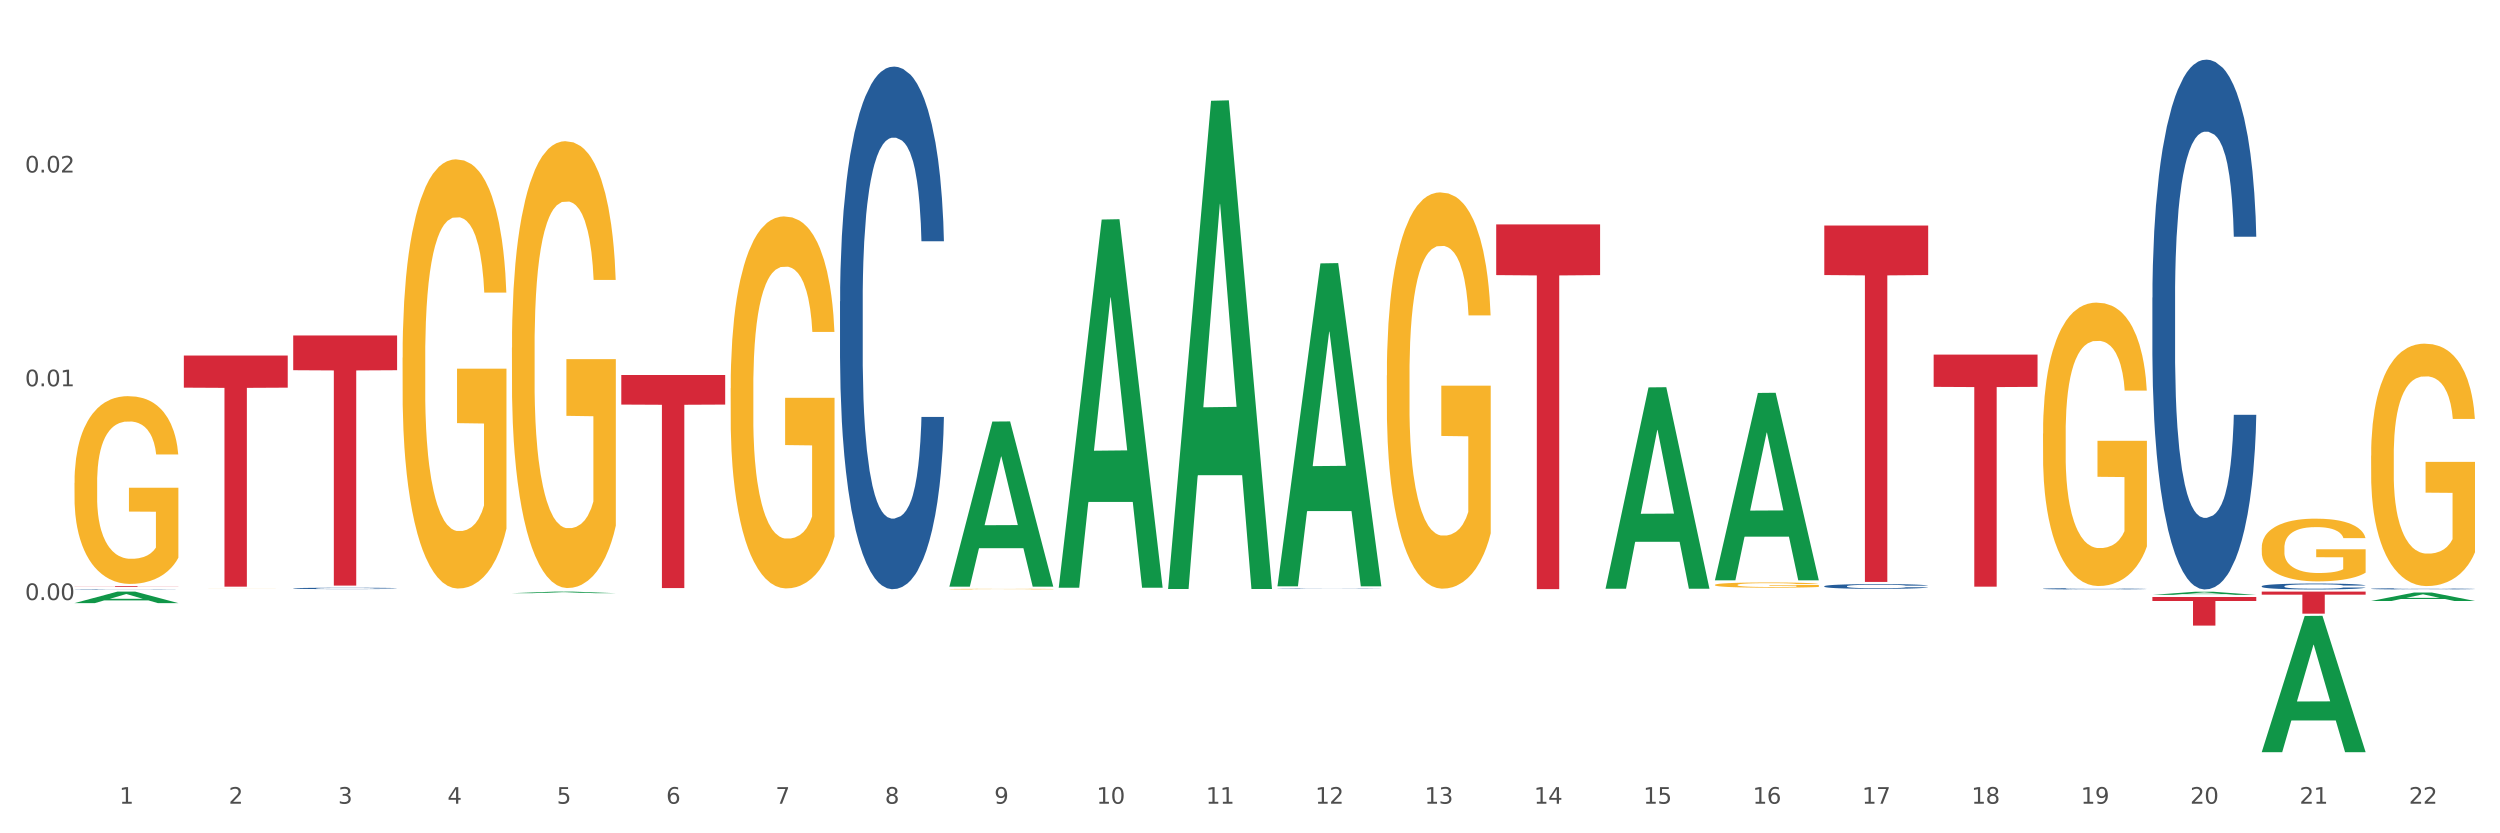 <?xml version="1.0" encoding="utf-8" standalone="no"?>
<!DOCTYPE svg PUBLIC "-//W3C//DTD SVG 1.1//EN"
  "http://www.w3.org/Graphics/SVG/1.1/DTD/svg11.dtd">
<svg xmlns:xlink="http://www.w3.org/1999/xlink" width="1080pt" height="360pt" viewBox="0 0 1080 360" xmlns="http://www.w3.org/2000/svg" version="1.1">
 <rect x="0" y="0" width="1080" height="360" fill="#333333" stroke="none"/>
 <defs>
  <style type="text/css">*{stroke-linejoin: round; stroke-linecap: butt}</style>
 </defs>
 <g id="figure_1">
  <g id="patch_1">
   <path d="M 0 360 
L 1080 360 
L 1080 0 
L 0 0 
z
" style="fill: #ffffff; stroke: #ffffff; stroke-linejoin: miter"/>
  </g>
  <g id="axes_1">
   <g id="matplotlib.axis_1">
    <g id="xtick_1">
     <g id="text_1">
      <!-- 1 -->
      <g style="fill: #4d4d4d" transform="translate(51.562 347.204) scale(0.096 -0.096)">
       <defs>
        <path id="DejaVuSans-31" d="M 794 531 
L 1825 531 
L 1825 4091 
L 703 3866 
L 703 4441 
L 1819 4666 
L 2450 4666 
L 2450 531 
L 3481 531 
L 3481 0 
L 794 0 
L 794 531 
z
" transform="scale(0.016)"/>
       </defs>
       <use xlink:href="#DejaVuSans-31"/>
      </g>
     </g>
    </g>
    <g id="xtick_2">
     <g id="text_2">
      <!-- 2 -->
      <g style="fill: #4d4d4d" transform="translate(98.807 347.204) scale(0.096 -0.096)">
       <defs>
        <path id="DejaVuSans-32" d="M 1228 531 
L 3431 531 
L 3431 0 
L 469 0 
L 469 531 
Q 828 903 1448 1529 
Q 2069 2156 2228 2338 
Q 2531 2678 2651 2914 
Q 2772 3150 2772 3378 
Q 2772 3750 2511 3984 
Q 2250 4219 1831 4219 
Q 1534 4219 1204 4116 
Q 875 4013 500 3803 
L 500 4441 
Q 881 4594 1212 4672 
Q 1544 4750 1819 4750 
Q 2544 4750 2975 4387 
Q 3406 4025 3406 3419 
Q 3406 3131 3298 2873 
Q 3191 2616 2906 2266 
Q 2828 2175 2409 1742 
Q 1991 1309 1228 531 
z
" transform="scale(0.016)"/>
       </defs>
       <use xlink:href="#DejaVuSans-32"/>
      </g>
     </g>
    </g>
    <g id="xtick_3">
     <g id="text_3">
      <!-- 3 -->
      <g style="fill: #4d4d4d" transform="translate(146.052 347.204) scale(0.096 -0.096)">
       <defs>
        <path id="DejaVuSans-33" d="M 2597 2516 
Q 3050 2419 3304 2112 
Q 3559 1806 3559 1356 
Q 3559 666 3084 287 
Q 2609 -91 1734 -91 
Q 1441 -91 1130 -33 
Q 819 25 488 141 
L 488 750 
Q 750 597 1062 519 
Q 1375 441 1716 441 
Q 2309 441 2620 675 
Q 2931 909 2931 1356 
Q 2931 1769 2642 2001 
Q 2353 2234 1838 2234 
L 1294 2234 
L 1294 2753 
L 1863 2753 
Q 2328 2753 2575 2939 
Q 2822 3125 2822 3475 
Q 2822 3834 2567 4026 
Q 2313 4219 1838 4219 
Q 1578 4219 1281 4162 
Q 984 4106 628 3988 
L 628 4550 
Q 988 4650 1302 4700 
Q 1616 4750 1894 4750 
Q 2613 4750 3031 4423 
Q 3450 4097 3450 3541 
Q 3450 3153 3228 2886 
Q 3006 2619 2597 2516 
z
" transform="scale(0.016)"/>
       </defs>
       <use xlink:href="#DejaVuSans-33"/>
      </g>
     </g>
    </g>
    <g id="xtick_4">
     <g id="text_4">
      <!-- 4 -->
      <g style="fill: #4d4d4d" transform="translate(193.297 347.204) scale(0.096 -0.096)">
       <defs>
        <path id="DejaVuSans-34" d="M 2419 4116 
L 825 1625 
L 2419 1625 
L 2419 4116 
z
M 2253 4666 
L 3047 4666 
L 3047 1625 
L 3713 1625 
L 3713 1100 
L 3047 1100 
L 3047 0 
L 2419 0 
L 2419 1100 
L 313 1100 
L 313 1709 
L 2253 4666 
z
" transform="scale(0.016)"/>
       </defs>
       <use xlink:href="#DejaVuSans-34"/>
      </g>
     </g>
    </g>
    <g id="xtick_5">
     <g id="text_5">
      <!-- 5 -->
      <g style="fill: #4d4d4d" transform="translate(240.542 347.204) scale(0.096 -0.096)">
       <defs>
        <path id="DejaVuSans-35" d="M 691 4666 
L 3169 4666 
L 3169 4134 
L 1269 4134 
L 1269 2991 
Q 1406 3038 1543 3061 
Q 1681 3084 1819 3084 
Q 2600 3084 3056 2656 
Q 3513 2228 3513 1497 
Q 3513 744 3044 326 
Q 2575 -91 1722 -91 
Q 1428 -91 1123 -41 
Q 819 9 494 109 
L 494 744 
Q 775 591 1075 516 
Q 1375 441 1709 441 
Q 2250 441 2565 725 
Q 2881 1009 2881 1497 
Q 2881 1984 2565 2268 
Q 2250 2553 1709 2553 
Q 1456 2553 1204 2497 
Q 953 2441 691 2322 
L 691 4666 
z
" transform="scale(0.016)"/>
       </defs>
       <use xlink:href="#DejaVuSans-35"/>
      </g>
     </g>
    </g>
    <g id="xtick_6">
     <g id="text_6">
      <!-- 6 -->
      <g style="fill: #4d4d4d" transform="translate(287.787 347.204) scale(0.096 -0.096)">
       <defs>
        <path id="DejaVuSans-36" d="M 2113 2584 
Q 1688 2584 1439 2293 
Q 1191 2003 1191 1497 
Q 1191 994 1439 701 
Q 1688 409 2113 409 
Q 2538 409 2786 701 
Q 3034 994 3034 1497 
Q 3034 2003 2786 2293 
Q 2538 2584 2113 2584 
z
M 3366 4563 
L 3366 3988 
Q 3128 4100 2886 4159 
Q 2644 4219 2406 4219 
Q 1781 4219 1451 3797 
Q 1122 3375 1075 2522 
Q 1259 2794 1537 2939 
Q 1816 3084 2150 3084 
Q 2853 3084 3261 2657 
Q 3669 2231 3669 1497 
Q 3669 778 3244 343 
Q 2819 -91 2113 -91 
Q 1303 -91 875 529 
Q 447 1150 447 2328 
Q 447 3434 972 4092 
Q 1497 4750 2381 4750 
Q 2619 4750 2861 4703 
Q 3103 4656 3366 4563 
z
" transform="scale(0.016)"/>
       </defs>
       <use xlink:href="#DejaVuSans-36"/>
      </g>
     </g>
    </g>
    <g id="xtick_7">
     <g id="text_7">
      <!-- 7 -->
      <g style="fill: #4d4d4d" transform="translate(335.032 347.204) scale(0.096 -0.096)">
       <defs>
        <path id="DejaVuSans-37" d="M 525 4666 
L 3525 4666 
L 3525 4397 
L 1831 0 
L 1172 0 
L 2766 4134 
L 525 4134 
L 525 4666 
z
" transform="scale(0.016)"/>
       </defs>
       <use xlink:href="#DejaVuSans-37"/>
      </g>
     </g>
    </g>
    <g id="xtick_8">
     <g id="text_8">
      <!-- 8 -->
      <g style="fill: #4d4d4d" transform="translate(382.276 347.204) scale(0.096 -0.096)">
       <defs>
        <path id="DejaVuSans-38" d="M 2034 2216 
Q 1584 2216 1326 1975 
Q 1069 1734 1069 1313 
Q 1069 891 1326 650 
Q 1584 409 2034 409 
Q 2484 409 2743 651 
Q 3003 894 3003 1313 
Q 3003 1734 2745 1975 
Q 2488 2216 2034 2216 
z
M 1403 2484 
Q 997 2584 770 2862 
Q 544 3141 544 3541 
Q 544 4100 942 4425 
Q 1341 4750 2034 4750 
Q 2731 4750 3128 4425 
Q 3525 4100 3525 3541 
Q 3525 3141 3298 2862 
Q 3072 2584 2669 2484 
Q 3125 2378 3379 2068 
Q 3634 1759 3634 1313 
Q 3634 634 3220 271 
Q 2806 -91 2034 -91 
Q 1263 -91 848 271 
Q 434 634 434 1313 
Q 434 1759 690 2068 
Q 947 2378 1403 2484 
z
M 1172 3481 
Q 1172 3119 1398 2916 
Q 1625 2713 2034 2713 
Q 2441 2713 2670 2916 
Q 2900 3119 2900 3481 
Q 2900 3844 2670 4047 
Q 2441 4250 2034 4250 
Q 1625 4250 1398 4047 
Q 1172 3844 1172 3481 
z
" transform="scale(0.016)"/>
       </defs>
       <use xlink:href="#DejaVuSans-38"/>
      </g>
     </g>
    </g>
    <g id="xtick_9">
     <g id="text_9">
      <!-- 9 -->
      <g style="fill: #4d4d4d" transform="translate(429.521 347.204) scale(0.096 -0.096)">
       <defs>
        <path id="DejaVuSans-39" d="M 703 97 
L 703 672 
Q 941 559 1184 500 
Q 1428 441 1663 441 
Q 2288 441 2617 861 
Q 2947 1281 2994 2138 
Q 2813 1869 2534 1725 
Q 2256 1581 1919 1581 
Q 1219 1581 811 2004 
Q 403 2428 403 3163 
Q 403 3881 828 4315 
Q 1253 4750 1959 4750 
Q 2769 4750 3195 4129 
Q 3622 3509 3622 2328 
Q 3622 1225 3098 567 
Q 2575 -91 1691 -91 
Q 1453 -91 1209 -44 
Q 966 3 703 97 
z
M 1959 2075 
Q 2384 2075 2632 2365 
Q 2881 2656 2881 3163 
Q 2881 3666 2632 3958 
Q 2384 4250 1959 4250 
Q 1534 4250 1286 3958 
Q 1038 3666 1038 3163 
Q 1038 2656 1286 2365 
Q 1534 2075 1959 2075 
z
" transform="scale(0.016)"/>
       </defs>
       <use xlink:href="#DejaVuSans-39"/>
      </g>
     </g>
    </g>
    <g id="xtick_10">
     <g id="text_10">
      <!-- 10 -->
      <g style="fill: #4d4d4d" transform="translate(473.712 347.204) scale(0.096 -0.096)">
       <defs>
        <path id="DejaVuSans-30" d="M 2034 4250 
Q 1547 4250 1301 3770 
Q 1056 3291 1056 2328 
Q 1056 1369 1301 889 
Q 1547 409 2034 409 
Q 2525 409 2770 889 
Q 3016 1369 3016 2328 
Q 3016 3291 2770 3770 
Q 2525 4250 2034 4250 
z
M 2034 4750 
Q 2819 4750 3233 4129 
Q 3647 3509 3647 2328 
Q 3647 1150 3233 529 
Q 2819 -91 2034 -91 
Q 1250 -91 836 529 
Q 422 1150 422 2328 
Q 422 3509 836 4129 
Q 1250 4750 2034 4750 
z
" transform="scale(0.016)"/>
       </defs>
       <use xlink:href="#DejaVuSans-31"/>
       <use xlink:href="#DejaVuSans-30" transform="translate(63.623 0)"/>
      </g>
     </g>
    </g>
    <g id="xtick_11">
     <g id="text_11">
      <!-- 11 -->
      <g style="fill: #4d4d4d" transform="translate(520.957 347.204) scale(0.096 -0.096)">
       <use xlink:href="#DejaVuSans-31"/>
       <use xlink:href="#DejaVuSans-31" transform="translate(63.623 0)"/>
      </g>
     </g>
    </g>
    <g id="xtick_12">
     <g id="text_12">
      <!-- 12 -->
      <g style="fill: #4d4d4d" transform="translate(568.202 347.204) scale(0.096 -0.096)">
       <use xlink:href="#DejaVuSans-31"/>
       <use xlink:href="#DejaVuSans-32" transform="translate(63.623 0)"/>
      </g>
     </g>
    </g>
    <g id="xtick_13">
     <g id="text_13">
      <!-- 13 -->
      <g style="fill: #4d4d4d" transform="translate(615.447 347.204) scale(0.096 -0.096)">
       <use xlink:href="#DejaVuSans-31"/>
       <use xlink:href="#DejaVuSans-33" transform="translate(63.623 0)"/>
      </g>
     </g>
    </g>
    <g id="xtick_14">
     <g id="text_14">
      <!-- 14 -->
      <g style="fill: #4d4d4d" transform="translate(662.692 347.204) scale(0.096 -0.096)">
       <use xlink:href="#DejaVuSans-31"/>
       <use xlink:href="#DejaVuSans-34" transform="translate(63.623 0)"/>
      </g>
     </g>
    </g>
    <g id="xtick_15">
     <g id="text_15">
      <!-- 15 -->
      <g style="fill: #4d4d4d" transform="translate(709.937 347.204) scale(0.096 -0.096)">
       <use xlink:href="#DejaVuSans-31"/>
       <use xlink:href="#DejaVuSans-35" transform="translate(63.623 0)"/>
      </g>
     </g>
    </g>
    <g id="xtick_16">
     <g id="text_16">
      <!-- 16 -->
      <g style="fill: #4d4d4d" transform="translate(757.181 347.204) scale(0.096 -0.096)">
       <use xlink:href="#DejaVuSans-31"/>
       <use xlink:href="#DejaVuSans-36" transform="translate(63.623 0)"/>
      </g>
     </g>
    </g>
    <g id="xtick_17">
     <g id="text_17">
      <!-- 17 -->
      <g style="fill: #4d4d4d" transform="translate(804.426 347.204) scale(0.096 -0.096)">
       <use xlink:href="#DejaVuSans-31"/>
       <use xlink:href="#DejaVuSans-37" transform="translate(63.623 0)"/>
      </g>
     </g>
    </g>
    <g id="xtick_18">
     <g id="text_18">
      <!-- 18 -->
      <g style="fill: #4d4d4d" transform="translate(851.671 347.204) scale(0.096 -0.096)">
       <use xlink:href="#DejaVuSans-31"/>
       <use xlink:href="#DejaVuSans-38" transform="translate(63.623 0)"/>
      </g>
     </g>
    </g>
    <g id="xtick_19">
     <g id="text_19">
      <!-- 19 -->
      <g style="fill: #4d4d4d" transform="translate(898.916 347.204) scale(0.096 -0.096)">
       <use xlink:href="#DejaVuSans-31"/>
       <use xlink:href="#DejaVuSans-39" transform="translate(63.623 0)"/>
      </g>
     </g>
    </g>
    <g id="xtick_20">
     <g id="text_20">
      <!-- 20 -->
      <g style="fill: #4d4d4d" transform="translate(946.161 347.204) scale(0.096 -0.096)">
       <use xlink:href="#DejaVuSans-32"/>
       <use xlink:href="#DejaVuSans-30" transform="translate(63.623 0)"/>
      </g>
     </g>
    </g>
    <g id="xtick_21">
     <g id="text_21">
      <!-- 21 -->
      <g style="fill: #4d4d4d" transform="translate(993.406 347.204) scale(0.096 -0.096)">
       <use xlink:href="#DejaVuSans-32"/>
       <use xlink:href="#DejaVuSans-31" transform="translate(63.623 0)"/>
      </g>
     </g>
    </g>
    <g id="xtick_22">
     <g id="text_22">
      <!-- 22 -->
      <g style="fill: #4d4d4d" transform="translate(1040.651 347.204) scale(0.096 -0.096)">
       <use xlink:href="#DejaVuSans-32"/>
       <use xlink:href="#DejaVuSans-32" transform="translate(63.623 0)"/>
      </g>
     </g>
    </g>
    <g id="xtick_23"/>
    <g id="xtick_24"/>
    <g id="xtick_25"/>
    <g id="xtick_26"/>
    <g id="xtick_27"/>
    <g id="xtick_28"/>
    <g id="xtick_29"/>
    <g id="xtick_30"/>
    <g id="xtick_31"/>
    <g id="xtick_32"/>
    <g id="xtick_33"/>
    <g id="xtick_34"/>
    <g id="xtick_35"/>
    <g id="xtick_36"/>
    <g id="xtick_37"/>
    <g id="xtick_38"/>
    <g id="xtick_39"/>
    <g id="xtick_40"/>
    <g id="xtick_41"/>
    <g id="xtick_42"/>
    <g id="xtick_43"/>
   </g>
   <g id="matplotlib.axis_2">
    <g id="ytick_1">
     <g id="text_23">
      <!-- 0.00 -->
      <g style="fill: #4d4d4d" transform="translate(10.8 259.219) scale(0.096 -0.096)">
       <defs>
        <path id="DejaVuSans-2e" d="M 684 794 
L 1344 794 
L 1344 0 
L 684 0 
L 684 794 
z
" transform="scale(0.016)"/>
       </defs>
       <use xlink:href="#DejaVuSans-30"/>
       <use xlink:href="#DejaVuSans-2e" transform="translate(63.623 0)"/>
       <use xlink:href="#DejaVuSans-30" transform="translate(95.41 0)"/>
       <use xlink:href="#DejaVuSans-30" transform="translate(159.033 0)"/>
      </g>
     </g>
    </g>
    <g id="ytick_2">
     <g id="text_24">
      <!-- 0.01 -->
      <g style="fill: #4d4d4d" transform="translate(10.8 166.875) scale(0.096 -0.096)">
       <use xlink:href="#DejaVuSans-30"/>
       <use xlink:href="#DejaVuSans-2e" transform="translate(63.623 0)"/>
       <use xlink:href="#DejaVuSans-30" transform="translate(95.41 0)"/>
       <use xlink:href="#DejaVuSans-31" transform="translate(159.033 0)"/>
      </g>
     </g>
    </g>
    <g id="ytick_3">
     <g id="text_25">
      <!-- 0.02 -->
      <g style="fill: #4d4d4d" transform="translate(10.8 74.531) scale(0.096 -0.096)">
       <use xlink:href="#DejaVuSans-30"/>
       <use xlink:href="#DejaVuSans-2e" transform="translate(63.623 0)"/>
       <use xlink:href="#DejaVuSans-30" transform="translate(95.41 0)"/>
       <use xlink:href="#DejaVuSans-32" transform="translate(159.033 0)"/>
      </g>
     </g>
    </g>
    <g id="ytick_4"/>
    <g id="ytick_5"/>
    <g id="ytick_6"/>
    <g id="ytick_7"/>
   </g>
   <g id="PolyCollection_1">
    <path d="M 32.175 260.533 
L 32.221 260.528 
L 50.73 255.577 
L 58.411 255.572 
L 77.058 260.542 
L 68.174 260.542 
L 64.148 259.385 
L 45.038 259.385 
L 44.899 259.404 
L 41.013 260.542 
L 32.175 260.542 
L 32.175 260.533 
L 47.444 258.694 
L 61.742 258.69 
L 54.663 256.631 
L 54.57 256.622 
L 54.478 256.636 
L 47.398 258.69 
L 47.444 258.694 
L 32.175 260.533 
z
" clip-path="url(#pe2c1ed8ba2)" style="fill: #109648"/>
    <path d="M 835.338 153.192 
L 880.221 153.192 
L 880.221 167.123 
L 862.565 167.217 
L 862.565 253.437 
L 852.887 253.437 
L 852.887 167.217 
L 835.338 167.123 
L 835.338 153.286 
L 835.338 153.192 
z
" clip-path="url(#pe2c1ed8ba2)" style="fill: #d62839"/>
    <path d="M 788.093 97.424 
L 832.976 97.424 
L 832.976 118.821 
L 815.32 118.966 
L 815.32 251.401 
L 805.642 251.401 
L 805.642 118.966 
L 788.093 118.821 
L 788.093 97.568 
L 788.093 97.424 
z
" clip-path="url(#pe2c1ed8ba2)" style="fill: #d62839"/>
    <path d="M 646.358 96.946 
L 691.241 96.946 
L 691.241 118.841 
L 673.586 118.989 
L 673.586 254.503 
L 663.907 254.503 
L 663.907 118.989 
L 646.358 118.841 
L 646.358 97.094 
L 646.358 96.946 
z
" clip-path="url(#pe2c1ed8ba2)" style="fill: #d62839"/>
    <path d="M 268.399 161.987 
L 313.282 161.987 
L 313.282 174.78 
L 295.627 174.867 
L 295.627 254.048 
L 285.948 254.048 
L 285.948 174.867 
L 268.399 174.78 
L 268.399 162.073 
L 268.399 161.987 
z
" clip-path="url(#pe2c1ed8ba2)" style="fill: #d62839"/>
    <path d="M 126.665 144.912 
L 171.547 144.912 
L 171.547 159.93 
L 153.892 160.031 
L 153.892 252.979 
L 144.214 252.979 
L 144.214 160.031 
L 126.665 159.93 
L 126.665 145.014 
L 126.665 144.912 
z
" clip-path="url(#pe2c1ed8ba2)" style="fill: #d62839"/>
    <path d="M 79.42 153.587 
L 124.303 153.587 
L 124.303 167.465 
L 106.647 167.559 
L 106.647 253.45 
L 96.969 253.45 
L 96.969 167.559 
L 79.42 167.465 
L 79.42 153.681 
L 79.42 153.587 
z
" clip-path="url(#pe2c1ed8ba2)" style="fill: #d62839"/>
    <path d="M 32.175 253.181 
L 77.058 253.181 
L 77.058 253.228 
L 59.402 253.228 
L 59.402 253.52 
L 49.724 253.52 
L 49.724 253.228 
L 32.175 253.228 
L 32.175 253.181 
L 32.175 253.181 
z
" clip-path="url(#pe2c1ed8ba2)" style="fill: #d62839"/>
    <path d="M 126.665 254.172 
L 126.718 254.172 
L 126.718 254.156 
L 126.877 254.135 
L 127.461 254.096 
L 128.203 254.066 
L 129.477 254.032 
L 130.166 254.017 
L 131.068 254.001 
L 132.925 253.975 
L 135.047 253.953 
L 136.533 253.941 
L 137.647 253.933 
L 140.14 253.919 
L 141.573 253.913 
L 143.058 253.908 
L 144.331 253.904 
L 146.453 253.9 
L 148.151 253.899 
L 150.114 253.898 
L 151.759 253.899 
L 153.934 253.901 
L 157.117 253.908 
L 158.337 253.912 
L 159.982 253.918 
L 161.68 253.927 
L 163.059 253.936 
L 164.651 253.949 
L 166.295 253.966 
L 167.887 253.987 
L 169.001 254.006 
L 169.903 254.027 
L 170.699 254.052 
L 171.282 254.079 
L 171.547 254.102 
L 161.839 254.102 
L 161.573 254.081 
L 161.043 254.059 
L 160.512 254.044 
L 159.929 254.032 
L 159.027 254.018 
L 158.231 254.009 
L 156.905 253.998 
L 155.685 253.992 
L 154.677 253.988 
L 153.456 253.985 
L 150.857 253.981 
L 149 253.981 
L 147.833 253.982 
L 146.4 253.985 
L 145.18 253.989 
L 143.748 253.996 
L 142.634 254.003 
L 141.52 254.012 
L 140.883 254.019 
L 139.928 254.031 
L 139.291 254.041 
L 138.442 254.059 
L 137.965 254.071 
L 137.116 254.103 
L 136.745 254.126 
L 136.586 254.142 
L 136.48 254.16 
L 136.48 254.247 
L 136.798 254.286 
L 137.063 254.303 
L 137.488 254.321 
L 138.283 254.346 
L 139.45 254.37 
L 140.671 254.387 
L 141.679 254.398 
L 142.634 254.406 
L 143.589 254.412 
L 144.756 254.417 
L 145.711 254.421 
L 147.143 254.424 
L 148.841 254.426 
L 150.167 254.426 
L 152.873 254.423 
L 154.093 254.42 
L 155.26 254.416 
L 156.533 254.41 
L 157.541 254.403 
L 158.125 254.398 
L 159.08 254.388 
L 159.823 254.377 
L 160.459 254.364 
L 160.884 254.353 
L 161.361 254.336 
L 161.733 254.317 
L 161.839 254.307 
L 171.547 254.307 
L 171.335 254.327 
L 170.964 254.347 
L 170.221 254.373 
L 169.637 254.388 
L 168.736 254.406 
L 167.781 254.422 
L 166.454 254.439 
L 165.234 254.452 
L 163.961 254.463 
L 162.581 254.473 
L 160.088 254.487 
L 159.186 254.491 
L 157.276 254.497 
L 155.791 254.501 
L 153.616 254.505 
L 151.387 254.508 
L 149.053 254.508 
L 146.984 254.507 
L 144.703 254.504 
L 143.27 254.5 
L 141.679 254.495 
L 139.822 254.487 
L 138.071 254.478 
L 136.426 254.467 
L 134.888 254.454 
L 133.456 254.44 
L 131.599 254.416 
L 130.219 254.392 
L 129.211 254.37 
L 128.522 254.352 
L 127.832 254.329 
L 127.461 254.313 
L 126.877 254.274 
L 126.665 254.237 
L 126.665 254.172 
z
" clip-path="url(#pe2c1ed8ba2)" style="fill: #255c99"/>
    <path d="M 1024.317 196.852 
L 1024.37 196.756 
L 1024.37 193.313 
L 1024.476 190.348 
L 1025.006 183.174 
L 1025.801 177.243 
L 1026.384 174.087 
L 1026.967 171.504 
L 1027.656 168.922 
L 1028.504 166.243 
L 1030.04 162.322 
L 1030.994 160.313 
L 1032.16 158.208 
L 1034.28 155.148 
L 1035.816 153.426 
L 1037.406 151.991 
L 1040.002 150.269 
L 1041.698 149.504 
L 1043.5 148.93 
L 1045.672 148.548 
L 1047.315 148.452 
L 1050.918 148.739 
L 1053.992 149.6 
L 1055.476 150.269 
L 1057.383 151.417 
L 1058.39 152.182 
L 1060.033 153.713 
L 1061.728 155.721 
L 1062.894 157.443 
L 1064.643 160.695 
L 1065.968 163.948 
L 1067.186 167.965 
L 1067.822 170.739 
L 1068.299 173.322 
L 1068.723 176.287 
L 1069.147 180.974 
L 1059.609 180.974 
L 1059.238 177.626 
L 1058.655 174.469 
L 1057.807 171.409 
L 1057.065 169.495 
L 1055.793 167.104 
L 1054.628 165.574 
L 1053.409 164.426 
L 1051.925 163.469 
L 1050.759 162.991 
L 1049.117 162.608 
L 1045.884 162.704 
L 1043.712 163.469 
L 1042.228 164.426 
L 1041.274 165.287 
L 1040.426 166.243 
L 1039.473 167.582 
L 1038.36 169.591 
L 1037.565 171.409 
L 1036.77 173.704 
L 1036.134 176 
L 1035.551 178.678 
L 1035.074 181.548 
L 1034.703 184.513 
L 1034.385 188.148 
L 1034.121 194.174 
L 1034.121 207.278 
L 1034.227 210.244 
L 1034.491 214.165 
L 1034.809 217.13 
L 1035.339 220.67 
L 1035.816 223.061 
L 1036.717 226.504 
L 1037.724 229.374 
L 1038.519 231.191 
L 1039.314 232.722 
L 1040.691 234.826 
L 1042.228 236.548 
L 1043.553 237.6 
L 1045.354 238.557 
L 1046.573 238.939 
L 1047.633 239.131 
L 1050.23 239.131 
L 1052.084 238.844 
L 1054.151 238.174 
L 1055.741 237.313 
L 1057.065 236.261 
L 1058.549 234.539 
L 1059.503 232.913 
L 1059.503 212.922 
L 1047.845 212.826 
L 1047.845 199.53 
L 1069.2 199.53 
L 1069.2 238.557 
L 1068.299 240.565 
L 1067.292 242.383 
L 1066.233 244.009 
L 1064.643 246.018 
L 1062.735 247.931 
L 1061.04 249.27 
L 1059.238 250.418 
L 1057.118 251.47 
L 1054.363 252.426 
L 1052.667 252.809 
L 1050.547 253.096 
L 1048.057 253.192 
L 1045.884 253 
L 1043.765 252.522 
L 1041.539 251.661 
L 1039.367 250.418 
L 1037.724 249.174 
L 1036.081 247.644 
L 1034.333 245.635 
L 1032.955 243.722 
L 1031.895 242 
L 1030.729 239.8 
L 1029.457 236.931 
L 1028.504 234.348 
L 1027.656 231.67 
L 1026.755 228.226 
L 1026.119 225.261 
L 1025.483 221.531 
L 1025.112 218.757 
L 1024.688 214.452 
L 1024.37 208.426 
L 1024.317 196.852 
z
" clip-path="url(#pe2c1ed8ba2)" style="fill: #f7b32b"/>
    <path d="M 977.072 236.582 
L 977.125 236.558 
L 977.125 235.666 
L 977.231 234.899 
L 977.761 233.042 
L 978.556 231.507 
L 979.139 230.69 
L 979.722 230.021 
L 980.411 229.353 
L 981.259 228.66 
L 982.795 227.644 
L 983.749 227.124 
L 984.915 226.58 
L 987.035 225.788 
L 988.571 225.342 
L 990.161 224.97 
L 992.758 224.525 
L 994.453 224.327 
L 996.255 224.178 
L 998.428 224.079 
L 1000.07 224.054 
L 1003.674 224.129 
L 1006.747 224.352 
L 1008.231 224.525 
L 1010.138 224.822 
L 1011.145 225.02 
L 1012.788 225.416 
L 1014.484 225.936 
L 1015.649 226.382 
L 1017.398 227.224 
L 1018.723 228.065 
L 1019.942 229.105 
L 1020.577 229.823 
L 1021.054 230.492 
L 1021.478 231.259 
L 1021.902 232.472 
L 1012.364 232.472 
L 1011.993 231.606 
L 1011.41 230.789 
L 1010.562 229.996 
L 1009.82 229.501 
L 1008.549 228.882 
L 1007.383 228.486 
L 1006.164 228.189 
L 1004.68 227.942 
L 1003.515 227.818 
L 1001.872 227.719 
L 998.639 227.743 
L 996.467 227.942 
L 994.983 228.189 
L 994.029 228.412 
L 993.181 228.66 
L 992.228 229.006 
L 991.115 229.526 
L 990.32 229.996 
L 989.525 230.591 
L 988.889 231.185 
L 988.306 231.878 
L 987.829 232.621 
L 987.459 233.388 
L 987.141 234.329 
L 986.876 235.889 
L 986.876 239.281 
L 986.982 240.048 
L 987.247 241.064 
L 987.565 241.831 
L 988.094 242.747 
L 988.571 243.366 
L 989.472 244.257 
L 990.479 245 
L 991.274 245.471 
L 992.069 245.867 
L 993.446 246.411 
L 994.983 246.857 
L 996.308 247.129 
L 998.11 247.377 
L 999.328 247.476 
L 1000.388 247.526 
L 1002.985 247.526 
L 1004.839 247.451 
L 1006.906 247.278 
L 1008.496 247.055 
L 1009.82 246.783 
L 1011.304 246.337 
L 1012.258 245.916 
L 1012.258 240.742 
L 1000.6 240.717 
L 1000.6 237.276 
L 1021.955 237.276 
L 1021.955 247.377 
L 1021.054 247.897 
L 1020.047 248.367 
L 1018.988 248.788 
L 1017.398 249.308 
L 1015.49 249.803 
L 1013.795 250.15 
L 1011.993 250.447 
L 1009.873 250.719 
L 1007.118 250.967 
L 1005.422 251.066 
L 1003.303 251.14 
L 1000.812 251.165 
L 998.639 251.116 
L 996.52 250.992 
L 994.294 250.769 
L 992.122 250.447 
L 990.479 250.125 
L 988.836 249.729 
L 987.088 249.209 
L 985.71 248.714 
L 984.65 248.268 
L 983.484 247.699 
L 982.213 246.956 
L 981.259 246.288 
L 980.411 245.594 
L 979.51 244.703 
L 978.874 243.936 
L 978.238 242.97 
L 977.867 242.252 
L 977.443 241.138 
L 977.125 239.578 
L 977.072 236.582 
z
" clip-path="url(#pe2c1ed8ba2)" style="fill: #f7b32b"/>
    <path d="M 882.583 187.303 
L 882.636 187.191 
L 882.636 183.165 
L 882.742 179.699 
L 883.272 171.312 
L 884.066 164.378 
L 884.649 160.688 
L 885.232 157.669 
L 885.921 154.649 
L 886.769 151.518 
L 888.306 146.933 
L 889.26 144.585 
L 890.425 142.125 
L 892.545 138.546 
L 894.082 136.533 
L 895.671 134.856 
L 898.268 132.843 
L 899.964 131.948 
L 901.765 131.277 
L 903.938 130.83 
L 905.58 130.718 
L 909.184 131.054 
L 912.257 132.06 
L 913.741 132.843 
L 915.649 134.185 
L 916.655 135.08 
L 918.298 136.869 
L 919.994 139.217 
L 921.16 141.23 
L 922.908 145.032 
L 924.233 148.834 
L 925.452 153.531 
L 926.088 156.774 
L 926.565 159.793 
L 926.988 163.26 
L 927.412 168.739 
L 917.874 168.739 
L 917.503 164.826 
L 916.92 161.135 
L 916.072 157.557 
L 915.331 155.32 
L 914.059 152.525 
L 912.893 150.735 
L 911.674 149.393 
L 910.191 148.275 
L 909.025 147.716 
L 907.382 147.269 
L 904.15 147.381 
L 901.977 148.275 
L 900.493 149.393 
L 899.54 150.4 
L 898.692 151.518 
L 897.738 153.084 
L 896.625 155.432 
L 895.83 157.557 
L 895.035 160.241 
L 894.4 162.924 
L 893.817 166.056 
L 893.34 169.41 
L 892.969 172.877 
L 892.651 177.127 
L 892.386 184.172 
L 892.386 199.492 
L 892.492 202.959 
L 892.757 207.543 
L 893.075 211.01 
L 893.605 215.148 
L 894.082 217.943 
L 894.982 221.969 
L 895.989 225.324 
L 896.784 227.449 
L 897.579 229.238 
L 898.957 231.698 
L 900.493 233.711 
L 901.818 234.941 
L 903.62 236.059 
L 904.839 236.507 
L 905.898 236.73 
L 908.495 236.73 
L 910.35 236.395 
L 912.416 235.612 
L 914.006 234.606 
L 915.331 233.375 
L 916.814 231.363 
L 917.768 229.462 
L 917.768 206.09 
L 906.11 205.978 
L 906.11 190.434 
L 927.465 190.434 
L 927.465 236.059 
L 926.565 238.408 
L 925.558 240.532 
L 924.498 242.433 
L 922.908 244.782 
L 921.001 247.018 
L 919.305 248.584 
L 917.503 249.926 
L 915.384 251.156 
L 912.628 252.274 
L 910.932 252.722 
L 908.813 253.057 
L 906.322 253.169 
L 904.15 252.945 
L 902.03 252.386 
L 899.805 251.38 
L 897.632 249.926 
L 895.989 248.472 
L 894.347 246.683 
L 892.598 244.334 
L 891.22 242.098 
L 890.16 240.085 
L 888.995 237.513 
L 887.723 234.158 
L 886.769 231.139 
L 885.921 228.008 
L 885.02 223.982 
L 884.384 220.515 
L 883.749 216.154 
L 883.378 212.911 
L 882.954 207.879 
L 882.636 200.834 
L 882.583 187.303 
z
" clip-path="url(#pe2c1ed8ba2)" style="fill: #f7b32b"/>
    <path d="M 740.848 252.671 
L 740.901 252.669 
L 740.901 252.594 
L 741.007 252.53 
L 741.537 252.375 
L 742.332 252.247 
L 742.915 252.179 
L 743.498 252.123 
L 744.186 252.067 
L 745.034 252.009 
L 746.571 251.925 
L 747.525 251.881 
L 748.691 251.836 
L 750.81 251.77 
L 752.347 251.732 
L 753.937 251.701 
L 756.533 251.664 
L 758.229 251.648 
L 760.031 251.635 
L 762.203 251.627 
L 763.846 251.625 
L 767.449 251.631 
L 770.523 251.65 
L 772.006 251.664 
L 773.914 251.689 
L 774.921 251.705 
L 776.563 251.739 
L 778.259 251.782 
L 779.425 251.819 
L 781.174 251.889 
L 782.498 251.96 
L 783.717 252.046 
L 784.353 252.106 
L 784.83 252.162 
L 785.254 252.226 
L 785.678 252.328 
L 776.14 252.328 
L 775.769 252.255 
L 775.186 252.187 
L 774.338 252.121 
L 773.596 252.08 
L 772.324 252.028 
L 771.158 251.995 
L 769.94 251.97 
L 768.456 251.949 
L 767.29 251.939 
L 765.647 251.931 
L 762.415 251.933 
L 760.243 251.949 
L 758.759 251.97 
L 757.805 251.989 
L 756.957 252.009 
L 756.003 252.038 
L 754.891 252.082 
L 754.096 252.121 
L 753.301 252.17 
L 752.665 252.22 
L 752.082 252.278 
L 751.605 252.34 
L 751.234 252.404 
L 750.916 252.483 
L 750.651 252.613 
L 750.651 252.896 
L 750.757 252.96 
L 751.022 253.045 
L 751.34 253.109 
L 751.87 253.185 
L 752.347 253.237 
L 753.248 253.311 
L 754.255 253.373 
L 755.049 253.413 
L 755.844 253.446 
L 757.222 253.491 
L 758.759 253.528 
L 760.084 253.551 
L 761.885 253.572 
L 763.104 253.58 
L 764.164 253.584 
L 766.76 253.584 
L 768.615 253.578 
L 770.682 253.563 
L 772.271 253.545 
L 773.596 253.522 
L 775.08 253.485 
L 776.034 253.45 
L 776.034 253.018 
L 764.376 253.016 
L 764.376 252.728 
L 785.731 252.728 
L 785.731 253.572 
L 784.83 253.615 
L 783.823 253.654 
L 782.763 253.69 
L 781.174 253.733 
L 779.266 253.774 
L 777.57 253.803 
L 775.769 253.828 
L 773.649 253.851 
L 770.894 253.871 
L 769.198 253.88 
L 767.078 253.886 
L 764.588 253.888 
L 762.415 253.884 
L 760.295 253.873 
L 758.07 253.855 
L 755.897 253.828 
L 754.255 253.801 
L 752.612 253.768 
L 750.863 253.725 
L 749.486 253.683 
L 748.426 253.646 
L 747.26 253.599 
L 745.988 253.537 
L 745.034 253.481 
L 744.186 253.423 
L 743.286 253.349 
L 742.65 253.284 
L 742.014 253.204 
L 741.643 253.144 
L 741.219 253.051 
L 740.901 252.921 
L 740.848 252.671 
z
" clip-path="url(#pe2c1ed8ba2)" style="fill: #f7b32b"/>
    <path d="M 929.828 257.91 
L 974.71 257.91 
L 974.71 259.626 
L 957.055 259.637 
L 957.055 270.257 
L 947.377 270.257 
L 947.377 259.637 
L 929.828 259.626 
L 929.828 257.921 
L 929.828 257.91 
z
" clip-path="url(#pe2c1ed8ba2)" style="fill: #d62839"/>
    <path d="M 599.113 162.218 
L 599.166 162.061 
L 599.166 156.432 
L 599.272 151.586 
L 599.802 139.859 
L 600.597 130.165 
L 601.18 125.005 
L 601.763 120.784 
L 602.452 116.562 
L 603.3 112.184 
L 604.836 105.774 
L 605.79 102.49 
L 606.956 99.051 
L 609.076 94.047 
L 610.612 91.233 
L 612.202 88.888 
L 614.799 86.073 
L 616.494 84.823 
L 618.296 83.884 
L 620.469 83.259 
L 622.111 83.103 
L 625.715 83.572 
L 628.788 84.979 
L 630.272 86.073 
L 632.179 87.95 
L 633.186 89.2 
L 634.829 91.702 
L 636.525 94.986 
L 637.69 97.8 
L 639.439 103.116 
L 640.764 108.432 
L 641.983 114.999 
L 642.618 119.533 
L 643.095 123.755 
L 643.519 128.602 
L 643.943 136.263 
L 634.405 136.263 
L 634.034 130.79 
L 633.451 125.631 
L 632.603 120.627 
L 631.861 117.5 
L 630.59 113.592 
L 629.424 111.09 
L 628.205 109.214 
L 626.721 107.65 
L 625.556 106.868 
L 623.913 106.243 
L 620.68 106.399 
L 618.508 107.65 
L 617.024 109.214 
L 616.07 110.621 
L 615.222 112.184 
L 614.269 114.373 
L 613.156 117.657 
L 612.361 120.627 
L 611.566 124.38 
L 610.93 128.132 
L 610.347 132.51 
L 609.87 137.201 
L 609.5 142.048 
L 609.182 147.989 
L 608.917 157.84 
L 608.917 179.26 
L 609.023 184.107 
L 609.288 190.518 
L 609.606 195.365 
L 610.135 201.15 
L 610.612 205.058 
L 611.513 210.687 
L 612.52 215.378 
L 613.315 218.349 
L 614.11 220.85 
L 615.487 224.29 
L 617.024 227.104 
L 618.349 228.824 
L 620.151 230.388 
L 621.369 231.013 
L 622.429 231.326 
L 625.026 231.326 
L 626.88 230.857 
L 628.947 229.762 
L 630.537 228.355 
L 631.861 226.635 
L 633.345 223.821 
L 634.299 221.163 
L 634.299 188.485 
L 622.641 188.329 
L 622.641 166.595 
L 643.996 166.595 
L 643.996 230.388 
L 643.095 233.671 
L 642.088 236.642 
L 641.029 239.3 
L 639.439 242.583 
L 637.531 245.71 
L 635.836 247.899 
L 634.034 249.776 
L 631.914 251.495 
L 629.159 253.059 
L 627.463 253.684 
L 625.344 254.153 
L 622.853 254.31 
L 620.68 253.997 
L 618.561 253.215 
L 616.335 251.808 
L 614.163 249.776 
L 612.52 247.743 
L 610.877 245.241 
L 609.129 241.958 
L 607.751 238.831 
L 606.691 236.016 
L 605.525 232.42 
L 604.254 227.73 
L 603.3 223.508 
L 602.452 219.13 
L 601.551 213.502 
L 600.915 208.655 
L 600.279 202.557 
L 599.908 198.023 
L 599.484 190.987 
L 599.166 181.136 
L 599.113 162.218 
z
" clip-path="url(#pe2c1ed8ba2)" style="fill: #f7b32b"/>
    <path d="M 315.644 167.754 
L 315.697 167.608 
L 315.697 162.324 
L 315.803 157.774 
L 316.333 146.766 
L 317.128 137.666 
L 317.711 132.823 
L 318.294 128.86 
L 318.983 124.897 
L 319.83 120.788 
L 321.367 114.77 
L 322.321 111.688 
L 323.487 108.459 
L 325.606 103.762 
L 327.143 101.12 
L 328.733 98.919 
L 331.329 96.277 
L 333.025 95.103 
L 334.827 94.222 
L 336.999 93.635 
L 338.642 93.488 
L 342.245 93.928 
L 345.319 95.249 
L 346.802 96.277 
L 348.71 98.038 
L 349.717 99.212 
L 351.36 101.56 
L 353.055 104.643 
L 354.221 107.285 
L 355.97 112.275 
L 357.294 117.265 
L 358.513 123.429 
L 359.149 127.686 
L 359.626 131.649 
L 360.05 136.198 
L 360.474 143.39 
L 350.936 143.39 
L 350.565 138.253 
L 349.982 133.41 
L 349.134 128.713 
L 348.392 125.778 
L 347.12 122.108 
L 345.955 119.76 
L 344.736 117.999 
L 343.252 116.531 
L 342.086 115.797 
L 340.444 115.21 
L 337.211 115.357 
L 335.039 116.531 
L 333.555 117.999 
L 332.601 119.32 
L 331.753 120.788 
L 330.799 122.842 
L 329.687 125.924 
L 328.892 128.713 
L 328.097 132.236 
L 327.461 135.758 
L 326.878 139.868 
L 326.401 144.271 
L 326.03 148.821 
L 325.712 154.398 
L 325.447 163.645 
L 325.447 183.752 
L 325.553 188.302 
L 325.818 194.32 
L 326.136 198.87 
L 326.666 204.3 
L 327.143 207.97 
L 328.044 213.253 
L 329.051 217.657 
L 329.846 220.445 
L 330.64 222.794 
L 332.018 226.023 
L 333.555 228.664 
L 334.88 230.279 
L 336.681 231.747 
L 337.9 232.334 
L 338.96 232.627 
L 341.556 232.627 
L 343.411 232.187 
L 345.478 231.16 
L 347.067 229.839 
L 348.392 228.224 
L 349.876 225.582 
L 350.83 223.087 
L 350.83 192.412 
L 339.172 192.265 
L 339.172 171.864 
L 360.527 171.864 
L 360.527 231.747 
L 359.626 234.829 
L 358.619 237.617 
L 357.559 240.113 
L 355.97 243.195 
L 354.062 246.13 
L 352.366 248.185 
L 350.565 249.946 
L 348.445 251.561 
L 345.69 253.028 
L 343.994 253.616 
L 341.874 254.056 
L 339.384 254.203 
L 337.211 253.909 
L 335.092 253.175 
L 332.866 251.854 
L 330.693 249.946 
L 329.051 248.038 
L 327.408 245.69 
L 325.659 242.608 
L 324.282 239.672 
L 323.222 237.03 
L 322.056 233.655 
L 320.784 229.252 
L 319.83 225.289 
L 318.983 221.179 
L 318.082 215.895 
L 317.446 211.345 
L 316.81 205.621 
L 316.439 201.365 
L 316.015 194.76 
L 315.697 185.514 
L 315.644 167.754 
z
" clip-path="url(#pe2c1ed8ba2)" style="fill: #f7b32b"/>
    <path d="M 221.154 150.196 
L 221.207 150.02 
L 221.207 143.673 
L 221.313 138.207 
L 221.843 124.985 
L 222.638 114.054 
L 223.221 108.236 
L 223.804 103.475 
L 224.493 98.715 
L 225.341 93.779 
L 226.877 86.55 
L 227.831 82.848 
L 228.997 78.969 
L 231.117 73.327 
L 232.653 70.154 
L 234.243 67.509 
L 236.84 64.336 
L 238.535 62.925 
L 240.337 61.868 
L 242.51 61.162 
L 244.152 60.986 
L 247.756 61.515 
L 250.829 63.102 
L 252.313 64.336 
L 254.22 66.451 
L 255.227 67.862 
L 256.87 70.683 
L 258.566 74.385 
L 259.731 77.559 
L 261.48 83.553 
L 262.805 89.547 
L 264.024 96.952 
L 264.659 102.065 
L 265.136 106.825 
L 265.56 112.291 
L 265.984 120.93 
L 256.446 120.93 
L 256.075 114.759 
L 255.492 108.941 
L 254.644 103.299 
L 253.902 99.773 
L 252.631 95.365 
L 251.465 92.545 
L 250.246 90.429 
L 248.762 88.666 
L 247.597 87.784 
L 245.954 87.079 
L 242.721 87.255 
L 240.549 88.666 
L 239.065 90.429 
L 238.111 92.016 
L 237.263 93.779 
L 236.31 96.247 
L 235.197 99.949 
L 234.402 103.299 
L 233.607 107.53 
L 232.971 111.762 
L 232.388 116.698 
L 231.911 121.987 
L 231.541 127.453 
L 231.223 134.152 
L 230.958 145.26 
L 230.958 169.413 
L 231.064 174.879 
L 231.329 182.107 
L 231.647 187.573 
L 232.176 194.096 
L 232.653 198.504 
L 233.554 204.851 
L 234.561 210.14 
L 235.356 213.49 
L 236.151 216.31 
L 237.528 220.189 
L 239.065 223.363 
L 240.39 225.302 
L 242.192 227.065 
L 243.41 227.77 
L 244.47 228.123 
L 247.067 228.123 
L 248.921 227.594 
L 250.988 226.36 
L 252.578 224.773 
L 253.902 222.834 
L 255.386 219.66 
L 256.34 216.663 
L 256.34 179.815 
L 244.682 179.639 
L 244.682 155.133 
L 266.037 155.133 
L 266.037 227.065 
L 265.136 230.767 
L 264.129 234.117 
L 263.07 237.114 
L 261.48 240.817 
L 259.572 244.343 
L 257.877 246.811 
L 256.075 248.927 
L 253.955 250.866 
L 251.2 252.629 
L 249.504 253.334 
L 247.385 253.863 
L 244.894 254.04 
L 242.721 253.687 
L 240.602 252.805 
L 238.376 251.219 
L 236.204 248.927 
L 234.561 246.635 
L 232.918 243.814 
L 231.17 240.112 
L 229.792 236.585 
L 228.732 233.412 
L 227.566 229.357 
L 226.295 224.068 
L 225.341 219.308 
L 224.493 214.371 
L 223.592 208.024 
L 222.956 202.559 
L 222.32 195.683 
L 221.949 190.57 
L 221.525 182.636 
L 221.207 171.529 
L 221.154 150.196 
z
" clip-path="url(#pe2c1ed8ba2)" style="fill: #f7b32b"/>
    <path d="M 173.91 154.511 
L 173.963 154.342 
L 173.963 148.246 
L 174.069 142.996 
L 174.598 130.295 
L 175.393 119.796 
L 175.976 114.208 
L 176.559 109.636 
L 177.248 105.064 
L 178.096 100.322 
L 179.633 93.379 
L 180.586 89.823 
L 181.752 86.097 
L 183.872 80.679 
L 185.408 77.63 
L 186.998 75.09 
L 189.595 72.042 
L 191.29 70.687 
L 193.092 69.671 
L 195.265 68.994 
L 196.907 68.825 
L 200.511 69.333 
L 203.584 70.857 
L 205.068 72.042 
L 206.975 74.074 
L 207.982 75.429 
L 209.625 78.138 
L 211.321 81.695 
L 212.486 84.743 
L 214.235 90.5 
L 215.56 96.258 
L 216.779 103.37 
L 217.415 108.281 
L 217.891 112.853 
L 218.315 118.103 
L 218.739 126.401 
L 209.201 126.401 
L 208.83 120.474 
L 208.247 114.885 
L 207.399 109.466 
L 206.658 106.08 
L 205.386 101.846 
L 204.22 99.137 
L 203.001 97.105 
L 201.517 95.411 
L 200.352 94.564 
L 198.709 93.887 
L 195.477 94.056 
L 193.304 95.411 
L 191.82 97.105 
L 190.866 98.629 
L 190.019 100.322 
L 189.065 102.693 
L 187.952 106.249 
L 187.157 109.466 
L 186.362 113.531 
L 185.726 117.595 
L 185.144 122.336 
L 184.667 127.417 
L 184.296 132.666 
L 183.978 139.101 
L 183.713 149.77 
L 183.713 172.969 
L 183.819 178.219 
L 184.084 185.162 
L 184.402 190.412 
L 184.932 196.677 
L 185.408 200.911 
L 186.309 207.007 
L 187.316 212.087 
L 188.111 215.305 
L 188.906 218.014 
L 190.284 221.74 
L 191.82 224.788 
L 193.145 226.651 
L 194.947 228.344 
L 196.165 229.021 
L 197.225 229.36 
L 199.822 229.36 
L 201.676 228.852 
L 203.743 227.667 
L 205.333 226.143 
L 206.658 224.28 
L 208.141 221.232 
L 209.095 218.353 
L 209.095 182.961 
L 197.437 182.791 
L 197.437 159.253 
L 218.792 159.253 
L 218.792 228.344 
L 217.891 231.9 
L 216.885 235.118 
L 215.825 237.996 
L 214.235 241.553 
L 212.327 244.939 
L 210.632 247.31 
L 208.83 249.342 
L 206.711 251.205 
L 203.955 252.898 
L 202.259 253.576 
L 200.14 254.084 
L 197.649 254.253 
L 195.477 253.915 
L 193.357 253.068 
L 191.131 251.544 
L 188.959 249.342 
L 187.316 247.141 
L 185.673 244.431 
L 183.925 240.875 
L 182.547 237.488 
L 181.487 234.44 
L 180.321 230.545 
L 179.05 225.465 
L 178.096 220.893 
L 177.248 216.151 
L 176.347 210.055 
L 175.711 204.806 
L 175.075 198.201 
L 174.704 193.29 
L 174.281 185.67 
L 173.963 175.002 
L 173.91 154.511 
z
" clip-path="url(#pe2c1ed8ba2)" style="fill: #f7b32b"/>
    <path d="M 79.42 254.373 
L 79.473 254.373 
L 79.473 254.373 
L 79.579 254.373 
L 80.109 254.372 
L 80.904 254.372 
L 81.486 254.371 
L 82.069 254.371 
L 82.758 254.371 
L 83.606 254.371 
L 85.143 254.371 
L 86.097 254.37 
L 87.262 254.37 
L 89.382 254.37 
L 90.919 254.37 
L 92.508 254.37 
L 95.105 254.37 
L 96.801 254.37 
L 98.602 254.37 
L 100.775 254.37 
L 102.418 254.37 
L 106.021 254.37 
L 109.094 254.37 
L 110.578 254.37 
L 112.486 254.37 
L 113.493 254.37 
L 115.135 254.37 
L 116.831 254.37 
L 117.997 254.37 
L 119.745 254.371 
L 121.07 254.371 
L 122.289 254.371 
L 122.925 254.371 
L 123.402 254.371 
L 123.826 254.372 
L 124.25 254.372 
L 114.711 254.372 
L 114.34 254.372 
L 113.757 254.371 
L 112.91 254.371 
L 112.168 254.371 
L 110.896 254.371 
L 109.73 254.371 
L 108.511 254.371 
L 107.028 254.371 
L 105.862 254.371 
L 104.219 254.371 
L 100.987 254.371 
L 98.814 254.371 
L 97.331 254.371 
L 96.377 254.371 
L 95.529 254.371 
L 94.575 254.371 
L 93.462 254.371 
L 92.667 254.371 
L 91.873 254.371 
L 91.237 254.372 
L 90.654 254.372 
L 90.177 254.372 
L 89.806 254.372 
L 89.488 254.372 
L 89.223 254.373 
L 89.223 254.374 
L 89.329 254.374 
L 89.594 254.374 
L 89.912 254.374 
L 90.442 254.375 
L 90.919 254.375 
L 91.82 254.375 
L 92.826 254.375 
L 93.621 254.375 
L 94.416 254.376 
L 95.794 254.376 
L 97.331 254.376 
L 98.655 254.376 
L 100.457 254.376 
L 101.676 254.376 
L 102.736 254.376 
L 105.332 254.376 
L 107.187 254.376 
L 109.253 254.376 
L 110.843 254.376 
L 112.168 254.376 
L 113.651 254.376 
L 114.605 254.376 
L 114.605 254.374 
L 102.947 254.374 
L 102.947 254.373 
L 124.303 254.373 
L 124.303 254.376 
L 123.402 254.376 
L 122.395 254.376 
L 121.335 254.376 
L 119.745 254.376 
L 117.838 254.377 
L 116.142 254.377 
L 114.34 254.377 
L 112.221 254.377 
L 109.465 254.377 
L 107.77 254.377 
L 105.65 254.377 
L 103.159 254.377 
L 100.987 254.377 
L 98.867 254.377 
L 96.642 254.377 
L 94.469 254.377 
L 92.826 254.377 
L 91.184 254.377 
L 89.435 254.376 
L 88.057 254.376 
L 86.997 254.376 
L 85.832 254.376 
L 84.56 254.376 
L 83.606 254.376 
L 82.758 254.375 
L 81.857 254.375 
L 81.222 254.375 
L 80.586 254.375 
L 80.215 254.375 
L 79.791 254.374 
L 79.473 254.374 
L 79.42 254.373 
z
" clip-path="url(#pe2c1ed8ba2)" style="fill: #f7b32b"/>
    <path d="M 32.175 208.622 
L 32.228 208.548 
L 32.228 205.88 
L 32.334 203.583 
L 32.864 198.027 
L 33.659 193.433 
L 34.242 190.988 
L 34.825 188.988 
L 35.513 186.987 
L 36.361 184.913 
L 37.898 181.875 
L 38.852 180.319 
L 40.018 178.689 
L 42.137 176.318 
L 43.674 174.984 
L 45.264 173.873 
L 47.86 172.539 
L 49.556 171.947 
L 51.357 171.502 
L 53.53 171.206 
L 55.173 171.132 
L 58.776 171.354 
L 61.849 172.021 
L 63.333 172.539 
L 65.241 173.428 
L 66.248 174.021 
L 67.89 175.207 
L 69.586 176.763 
L 70.752 178.096 
L 72.5 180.615 
L 73.825 183.134 
L 75.044 186.246 
L 75.68 188.395 
L 76.157 190.395 
L 76.581 192.692 
L 77.005 196.323 
L 67.466 196.323 
L 67.095 193.729 
L 66.513 191.284 
L 65.665 188.913 
L 64.923 187.432 
L 63.651 185.579 
L 62.485 184.394 
L 61.267 183.505 
L 59.783 182.764 
L 58.617 182.393 
L 56.974 182.097 
L 53.742 182.171 
L 51.569 182.764 
L 50.086 183.505 
L 49.132 184.172 
L 48.284 184.913 
L 47.33 185.95 
L 46.217 187.506 
L 45.423 188.913 
L 44.628 190.692 
L 43.992 192.47 
L 43.409 194.544 
L 42.932 196.767 
L 42.561 199.064 
L 42.243 201.879 
L 41.978 206.547 
L 41.978 216.698 
L 42.084 218.994 
L 42.349 222.032 
L 42.667 224.329 
L 43.197 227.07 
L 43.674 228.923 
L 44.575 231.59 
L 45.581 233.813 
L 46.376 235.22 
L 47.171 236.406 
L 48.549 238.036 
L 50.086 239.369 
L 51.41 240.184 
L 53.212 240.925 
L 54.431 241.222 
L 55.491 241.37 
L 58.087 241.37 
L 59.942 241.148 
L 62.008 240.629 
L 63.598 239.962 
L 64.923 239.147 
L 66.407 237.814 
L 67.36 236.554 
L 67.36 221.069 
L 55.703 220.995 
L 55.703 210.696 
L 77.058 210.696 
L 77.058 240.925 
L 76.157 242.481 
L 75.15 243.889 
L 74.09 245.149 
L 72.5 246.704 
L 70.593 248.186 
L 68.897 249.224 
L 67.095 250.113 
L 64.976 250.928 
L 62.22 251.669 
L 60.525 251.965 
L 58.405 252.187 
L 55.915 252.261 
L 53.742 252.113 
L 51.622 251.743 
L 49.397 251.076 
L 47.224 250.113 
L 45.581 249.149 
L 43.939 247.964 
L 42.19 246.408 
L 40.812 244.926 
L 39.753 243.593 
L 38.587 241.889 
L 37.315 239.666 
L 36.361 237.665 
L 35.513 235.591 
L 34.613 232.924 
L 33.977 230.627 
L 33.341 227.737 
L 32.97 225.589 
L 32.546 222.254 
L 32.228 217.587 
L 32.175 208.622 
z
" clip-path="url(#pe2c1ed8ba2)" style="fill: #f7b32b"/>
    <path d="M 1024.317 254.354 
L 1024.37 254.354 
L 1024.37 254.34 
L 1024.53 254.321 
L 1025.113 254.287 
L 1025.856 254.26 
L 1027.129 254.23 
L 1027.819 254.217 
L 1028.721 254.202 
L 1030.578 254.179 
L 1032.7 254.159 
L 1034.185 254.148 
L 1035.299 254.141 
L 1037.793 254.129 
L 1039.225 254.124 
L 1040.711 254.119 
L 1041.984 254.116 
L 1044.106 254.113 
L 1045.804 254.111 
L 1047.767 254.111 
L 1049.411 254.111 
L 1051.586 254.113 
L 1054.77 254.119 
L 1055.99 254.123 
L 1057.634 254.129 
L 1059.332 254.137 
L 1060.712 254.144 
L 1062.303 254.156 
L 1063.948 254.171 
L 1065.539 254.189 
L 1066.653 254.207 
L 1067.555 254.225 
L 1068.351 254.247 
L 1068.935 254.272 
L 1069.2 254.292 
L 1059.491 254.292 
L 1059.226 254.274 
L 1058.696 254.254 
L 1058.165 254.24 
L 1057.581 254.23 
L 1056.68 254.217 
L 1055.884 254.209 
L 1054.557 254.2 
L 1053.337 254.194 
L 1052.329 254.19 
L 1051.109 254.188 
L 1048.509 254.185 
L 1046.653 254.185 
L 1045.485 254.186 
L 1044.053 254.188 
L 1042.833 254.191 
L 1041.4 254.197 
L 1040.286 254.204 
L 1039.172 254.212 
L 1038.536 254.218 
L 1037.581 254.229 
L 1036.944 254.238 
L 1036.095 254.253 
L 1035.618 254.264 
L 1034.769 254.292 
L 1034.397 254.313 
L 1034.238 254.328 
L 1034.132 254.343 
L 1034.132 254.421 
L 1034.45 254.455 
L 1034.716 254.47 
L 1035.14 254.487 
L 1035.936 254.509 
L 1037.103 254.53 
L 1038.323 254.545 
L 1039.331 254.555 
L 1040.286 254.562 
L 1041.241 254.567 
L 1042.408 254.572 
L 1043.363 254.575 
L 1044.796 254.578 
L 1046.493 254.58 
L 1047.82 254.58 
L 1050.525 254.577 
L 1051.746 254.575 
L 1052.913 254.571 
L 1054.186 254.566 
L 1055.194 254.56 
L 1055.778 254.555 
L 1056.733 254.546 
L 1057.475 254.536 
L 1058.112 254.525 
L 1058.536 254.515 
L 1059.014 254.5 
L 1059.385 254.483 
L 1059.491 254.474 
L 1069.2 254.474 
L 1068.988 254.492 
L 1068.616 254.509 
L 1067.874 254.533 
L 1067.29 254.546 
L 1066.388 254.562 
L 1065.433 254.576 
L 1064.107 254.591 
L 1062.887 254.603 
L 1061.613 254.613 
L 1060.234 254.622 
L 1057.741 254.634 
L 1056.839 254.637 
L 1054.929 254.643 
L 1053.443 254.647 
L 1051.268 254.65 
L 1049.04 254.652 
L 1046.706 254.653 
L 1044.637 254.652 
L 1042.355 254.649 
L 1040.923 254.646 
L 1039.331 254.641 
L 1037.474 254.635 
L 1035.724 254.626 
L 1034.079 254.616 
L 1032.541 254.605 
L 1031.108 254.592 
L 1029.251 254.571 
L 1027.872 254.55 
L 1026.864 254.531 
L 1026.174 254.514 
L 1025.485 254.493 
L 1025.113 254.479 
L 1024.53 254.444 
L 1024.317 254.412 
L 1024.317 254.354 
z
" clip-path="url(#pe2c1ed8ba2)" style="fill: #255c99"/>
    <path d="M 977.072 253.238 
L 977.126 253.236 
L 977.126 253.17 
L 977.285 253.081 
L 977.868 252.917 
L 978.611 252.793 
L 979.884 252.647 
L 980.574 252.586 
L 981.476 252.518 
L 983.333 252.408 
L 985.455 252.314 
L 986.94 252.263 
L 988.054 252.23 
L 990.548 252.171 
L 991.98 252.145 
L 993.466 252.124 
L 994.739 252.11 
L 996.861 252.094 
L 998.559 252.087 
L 1000.522 252.084 
L 1002.166 252.087 
L 1004.342 252.096 
L 1007.525 252.124 
L 1008.745 252.141 
L 1010.39 252.169 
L 1012.087 252.206 
L 1013.467 252.244 
L 1015.058 252.298 
L 1016.703 252.368 
L 1018.294 252.457 
L 1019.409 252.539 
L 1020.31 252.626 
L 1021.106 252.732 
L 1021.69 252.847 
L 1021.955 252.943 
L 1012.246 252.943 
L 1011.981 252.856 
L 1011.451 252.762 
L 1010.92 252.699 
L 1010.337 252.647 
L 1009.435 252.589 
L 1008.639 252.551 
L 1007.313 252.507 
L 1006.092 252.478 
L 1005.084 252.462 
L 1003.864 252.448 
L 1001.265 252.434 
L 999.408 252.434 
L 998.241 252.439 
L 996.808 252.45 
L 995.588 252.467 
L 994.155 252.495 
L 993.041 252.525 
L 991.927 252.565 
L 991.291 252.593 
L 990.336 252.645 
L 989.699 252.687 
L 988.85 252.76 
L 988.373 252.812 
L 987.524 252.945 
L 987.153 253.044 
L 986.993 253.112 
L 986.887 253.187 
L 986.887 253.553 
L 987.206 253.717 
L 987.471 253.787 
L 987.895 253.867 
L 988.691 253.97 
L 989.858 254.071 
L 991.078 254.144 
L 992.086 254.188 
L 993.041 254.221 
L 993.996 254.247 
L 995.163 254.27 
L 996.118 254.285 
L 997.551 254.299 
L 999.249 254.306 
L 1000.575 254.306 
L 1003.281 254.294 
L 1004.501 254.282 
L 1005.668 254.266 
L 1006.941 254.24 
L 1007.949 254.212 
L 1008.533 254.191 
L 1009.488 254.146 
L 1010.23 254.099 
L 1010.867 254.045 
L 1011.292 253.998 
L 1011.769 253.928 
L 1012.14 253.848 
L 1012.246 253.806 
L 1021.955 253.806 
L 1021.743 253.891 
L 1021.372 253.973 
L 1020.629 254.083 
L 1020.045 254.146 
L 1019.143 254.224 
L 1018.188 254.289 
L 1016.862 254.362 
L 1015.642 254.416 
L 1014.369 254.463 
L 1012.989 254.505 
L 1010.496 254.564 
L 1009.594 254.58 
L 1007.684 254.608 
L 1006.198 254.625 
L 1004.023 254.641 
L 1001.795 254.65 
L 999.461 254.653 
L 997.392 254.648 
L 995.11 254.634 
L 993.678 254.62 
L 992.086 254.599 
L 990.23 254.566 
L 988.479 254.526 
L 986.834 254.479 
L 985.296 254.425 
L 983.863 254.364 
L 982.006 254.263 
L 980.627 254.165 
L 979.619 254.073 
L 978.929 253.996 
L 978.24 253.898 
L 977.868 253.83 
L 977.285 253.665 
L 977.072 253.513 
L 977.072 253.238 
z
" clip-path="url(#pe2c1ed8ba2)" style="fill: #255c99"/>
    <path d="M 929.828 128.605 
L 929.881 128.396 
L 929.881 122.543 
L 930.04 114.599 
L 930.623 99.967 
L 931.366 88.888 
L 932.639 75.928 
L 933.329 70.493 
L 934.231 64.431 
L 936.088 54.606 
L 938.21 46.245 
L 939.695 41.646 
L 940.81 38.72 
L 943.303 33.494 
L 944.735 31.194 
L 946.221 29.313 
L 947.494 28.059 
L 949.616 26.596 
L 951.314 25.969 
L 953.277 25.759 
L 954.922 25.969 
L 957.097 26.805 
L 960.28 29.313 
L 961.5 30.776 
L 963.145 33.285 
L 964.842 36.629 
L 966.222 39.974 
L 967.813 44.782 
L 969.458 51.053 
L 971.05 58.996 
L 972.164 66.312 
L 973.066 74.047 
L 973.861 83.453 
L 974.445 93.696 
L 974.71 102.266 
L 965.002 102.266 
L 964.736 94.532 
L 964.206 86.171 
L 963.675 80.527 
L 963.092 75.928 
L 962.19 70.702 
L 961.394 67.357 
L 960.068 63.386 
L 958.847 60.877 
L 957.839 59.414 
L 956.619 58.16 
L 954.02 56.906 
L 952.163 56.906 
L 950.996 57.324 
L 949.563 58.369 
L 948.343 59.832 
L 946.911 62.341 
L 945.796 65.058 
L 944.682 68.612 
L 944.046 71.12 
L 943.091 75.719 
L 942.454 79.481 
L 941.605 85.962 
L 941.128 90.56 
L 940.279 102.475 
L 939.908 111.255 
L 939.748 117.317 
L 939.642 124.006 
L 939.642 156.615 
L 939.961 171.248 
L 940.226 177.519 
L 940.65 184.626 
L 941.446 193.824 
L 942.613 202.812 
L 943.834 209.292 
L 944.842 213.264 
L 945.796 216.19 
L 946.751 218.49 
L 947.919 220.58 
L 948.874 221.834 
L 950.306 223.089 
L 952.004 223.716 
L 953.33 223.716 
L 956.036 222.67 
L 957.256 221.625 
L 958.423 220.162 
L 959.696 217.863 
L 960.704 215.354 
L 961.288 213.473 
L 962.243 209.501 
L 962.986 205.321 
L 963.622 200.513 
L 964.047 196.332 
L 964.524 190.061 
L 964.895 182.954 
L 965.002 179.191 
L 974.71 179.191 
L 974.498 186.716 
L 974.127 194.033 
L 973.384 203.857 
L 972.8 209.501 
L 971.898 216.399 
L 970.944 222.252 
L 969.617 228.732 
L 968.397 233.54 
L 967.124 237.721 
L 965.744 241.484 
L 963.251 246.709 
L 962.349 248.173 
L 960.439 250.681 
L 958.954 252.144 
L 956.778 253.608 
L 954.55 254.444 
L 952.216 254.653 
L 950.147 254.235 
L 947.866 252.981 
L 946.433 251.726 
L 944.842 249.845 
L 942.985 246.919 
L 941.234 243.365 
L 939.589 239.184 
L 938.051 234.376 
L 936.618 228.942 
L 934.762 219.953 
L 933.382 211.174 
L 932.374 203.021 
L 931.684 196.123 
L 930.995 187.344 
L 930.623 181.282 
L 930.04 166.649 
L 929.828 153.062 
L 929.828 128.605 
z
" clip-path="url(#pe2c1ed8ba2)" style="fill: #255c99"/>
    <path d="M 882.583 254.342 
L 882.636 254.341 
L 882.636 254.327 
L 882.795 254.307 
L 883.379 254.271 
L 884.121 254.244 
L 885.395 254.212 
L 886.084 254.198 
L 886.986 254.183 
L 888.843 254.159 
L 890.965 254.139 
L 892.451 254.127 
L 893.565 254.12 
L 896.058 254.107 
L 897.491 254.101 
L 898.976 254.097 
L 900.249 254.094 
L 902.371 254.09 
L 904.069 254.089 
L 906.032 254.088 
L 907.677 254.089 
L 909.852 254.091 
L 913.035 254.097 
L 914.255 254.1 
L 915.9 254.107 
L 917.598 254.115 
L 918.977 254.123 
L 920.569 254.135 
L 922.213 254.15 
L 923.805 254.17 
L 924.919 254.188 
L 925.821 254.207 
L 926.617 254.23 
L 927.2 254.256 
L 927.465 254.277 
L 917.757 254.277 
L 917.491 254.258 
L 916.961 254.237 
L 916.43 254.223 
L 915.847 254.212 
L 914.945 254.199 
L 914.149 254.191 
L 912.823 254.181 
L 911.603 254.175 
L 910.595 254.171 
L 909.374 254.168 
L 906.775 254.165 
L 904.918 254.165 
L 903.751 254.166 
L 902.318 254.169 
L 901.098 254.172 
L 899.666 254.178 
L 898.552 254.185 
L 897.438 254.194 
L 896.801 254.2 
L 895.846 254.211 
L 895.209 254.221 
L 894.36 254.237 
L 893.883 254.248 
L 893.034 254.277 
L 892.663 254.299 
L 892.504 254.314 
L 892.398 254.33 
L 892.398 254.411 
L 892.716 254.447 
L 892.981 254.463 
L 893.406 254.48 
L 894.201 254.503 
L 895.368 254.525 
L 896.589 254.541 
L 897.597 254.551 
L 898.552 254.558 
L 899.507 254.564 
L 900.674 254.569 
L 901.629 254.572 
L 903.061 254.575 
L 904.759 254.576 
L 906.085 254.576 
L 908.791 254.574 
L 910.011 254.571 
L 911.178 254.568 
L 912.451 254.562 
L 913.459 254.556 
L 914.043 254.551 
L 914.998 254.541 
L 915.741 254.531 
L 916.377 254.519 
L 916.802 254.509 
L 917.279 254.493 
L 917.651 254.476 
L 917.757 254.467 
L 927.465 254.467 
L 927.253 254.485 
L 926.882 254.503 
L 926.139 254.527 
L 925.555 254.541 
L 924.654 254.558 
L 923.699 254.573 
L 922.372 254.589 
L 921.152 254.601 
L 919.879 254.611 
L 918.499 254.62 
L 916.006 254.633 
L 915.104 254.637 
L 913.194 254.643 
L 911.709 254.647 
L 909.534 254.65 
L 907.305 254.652 
L 904.971 254.653 
L 902.902 254.652 
L 900.621 254.649 
L 899.188 254.646 
L 897.597 254.641 
L 895.74 254.634 
L 893.989 254.625 
L 892.344 254.615 
L 890.806 254.603 
L 889.373 254.589 
L 887.517 254.567 
L 886.137 254.546 
L 885.129 254.525 
L 884.44 254.508 
L 883.75 254.487 
L 883.379 254.472 
L 882.795 254.436 
L 882.583 254.402 
L 882.583 254.342 
z
" clip-path="url(#pe2c1ed8ba2)" style="fill: #255c99"/>
    <path d="M 788.093 253.248 
L 788.146 253.246 
L 788.146 253.193 
L 788.305 253.122 
L 788.889 252.99 
L 789.632 252.89 
L 790.905 252.773 
L 791.594 252.724 
L 792.496 252.669 
L 794.353 252.58 
L 796.475 252.505 
L 797.961 252.463 
L 799.075 252.437 
L 801.568 252.39 
L 803.001 252.369 
L 804.486 252.352 
L 805.76 252.341 
L 807.882 252.327 
L 809.579 252.322 
L 811.542 252.32 
L 813.187 252.322 
L 815.362 252.329 
L 818.545 252.352 
L 819.765 252.365 
L 821.41 252.388 
L 823.108 252.418 
L 824.487 252.448 
L 826.079 252.492 
L 827.723 252.548 
L 829.315 252.62 
L 830.429 252.686 
L 831.331 252.756 
L 832.127 252.841 
L 832.71 252.933 
L 832.976 253.01 
L 823.267 253.01 
L 823.002 252.941 
L 822.471 252.865 
L 821.941 252.814 
L 821.357 252.773 
L 820.455 252.726 
L 819.659 252.695 
L 818.333 252.659 
L 817.113 252.637 
L 816.105 252.624 
L 814.885 252.612 
L 812.285 252.601 
L 810.428 252.601 
L 809.261 252.605 
L 807.829 252.614 
L 806.608 252.627 
L 805.176 252.65 
L 804.062 252.675 
L 802.948 252.707 
L 802.311 252.729 
L 801.356 252.771 
L 800.72 252.805 
L 799.871 252.863 
L 799.393 252.905 
L 798.544 253.012 
L 798.173 253.092 
L 798.014 253.146 
L 797.908 253.207 
L 797.908 253.501 
L 798.226 253.633 
L 798.491 253.69 
L 798.916 253.754 
L 799.712 253.837 
L 800.879 253.918 
L 802.099 253.977 
L 803.107 254.012 
L 804.062 254.039 
L 805.017 254.06 
L 806.184 254.078 
L 807.139 254.09 
L 808.571 254.101 
L 810.269 254.107 
L 811.595 254.107 
L 814.301 254.097 
L 815.521 254.088 
L 816.688 254.075 
L 817.962 254.054 
L 818.97 254.031 
L 819.553 254.014 
L 820.508 253.978 
L 821.251 253.941 
L 821.888 253.897 
L 822.312 253.86 
L 822.789 253.803 
L 823.161 253.739 
L 823.267 253.705 
L 832.976 253.705 
L 832.763 253.773 
L 832.392 253.839 
L 831.649 253.928 
L 831.066 253.978 
L 830.164 254.041 
L 829.209 254.094 
L 827.883 254.152 
L 826.662 254.195 
L 825.389 254.233 
L 824.01 254.267 
L 821.516 254.314 
L 820.614 254.328 
L 818.704 254.35 
L 817.219 254.363 
L 815.044 254.377 
L 812.816 254.384 
L 810.481 254.386 
L 808.412 254.382 
L 806.131 254.371 
L 804.699 254.36 
L 803.107 254.343 
L 801.25 254.316 
L 799.499 254.284 
L 797.855 254.246 
L 796.316 254.203 
L 794.884 254.154 
L 793.027 254.073 
L 791.648 253.994 
L 790.64 253.92 
L 789.95 253.858 
L 789.26 253.778 
L 788.889 253.724 
L 788.305 253.592 
L 788.093 253.469 
L 788.093 253.248 
z
" clip-path="url(#pe2c1ed8ba2)" style="fill: #255c99"/>
    <path d="M 551.869 254.29 
L 551.922 254.29 
L 551.922 254.285 
L 552.081 254.278 
L 552.664 254.266 
L 553.407 254.257 
L 554.68 254.246 
L 555.37 254.241 
L 556.272 254.236 
L 558.129 254.228 
L 560.251 254.221 
L 561.736 254.217 
L 562.851 254.215 
L 565.344 254.21 
L 566.776 254.209 
L 568.262 254.207 
L 569.535 254.206 
L 571.657 254.205 
L 573.355 254.204 
L 575.318 254.204 
L 576.963 254.204 
L 579.138 254.205 
L 582.321 254.207 
L 583.541 254.208 
L 585.186 254.21 
L 586.883 254.213 
L 588.263 254.216 
L 589.854 254.22 
L 591.499 254.225 
L 593.091 254.232 
L 594.205 254.238 
L 595.107 254.244 
L 595.902 254.252 
L 596.486 254.261 
L 596.751 254.268 
L 587.043 254.268 
L 586.777 254.262 
L 586.247 254.255 
L 585.716 254.25 
L 585.133 254.246 
L 584.231 254.242 
L 583.435 254.239 
L 582.109 254.235 
L 580.888 254.233 
L 579.88 254.232 
L 578.66 254.231 
L 576.061 254.23 
L 574.204 254.23 
L 573.037 254.23 
L 571.604 254.231 
L 570.384 254.233 
L 568.952 254.235 
L 567.838 254.237 
L 566.723 254.24 
L 566.087 254.242 
L 565.132 254.246 
L 564.495 254.249 
L 563.646 254.254 
L 563.169 254.258 
L 562.32 254.268 
L 561.949 254.276 
L 561.789 254.281 
L 561.683 254.286 
L 561.683 254.314 
L 562.002 254.326 
L 562.267 254.331 
L 562.691 254.337 
L 563.487 254.345 
L 564.654 254.352 
L 565.875 254.358 
L 566.883 254.361 
L 567.838 254.364 
L 568.792 254.366 
L 569.96 254.367 
L 570.915 254.368 
L 572.347 254.369 
L 574.045 254.37 
L 575.371 254.37 
L 578.077 254.369 
L 579.297 254.368 
L 580.464 254.367 
L 581.737 254.365 
L 582.745 254.363 
L 583.329 254.361 
L 584.284 254.358 
L 585.027 254.354 
L 585.663 254.35 
L 586.088 254.347 
L 586.565 254.342 
L 586.936 254.336 
L 587.043 254.333 
L 596.751 254.333 
L 596.539 254.339 
L 596.168 254.345 
L 595.425 254.353 
L 594.841 254.358 
L 593.939 254.364 
L 592.985 254.369 
L 591.658 254.374 
L 590.438 254.378 
L 589.165 254.382 
L 587.785 254.385 
L 585.292 254.389 
L 584.39 254.39 
L 582.48 254.393 
L 580.995 254.394 
L 578.819 254.395 
L 576.591 254.396 
L 574.257 254.396 
L 572.188 254.395 
L 569.907 254.394 
L 568.474 254.393 
L 566.883 254.392 
L 565.026 254.389 
L 563.275 254.386 
L 561.63 254.383 
L 560.092 254.379 
L 558.659 254.374 
L 556.803 254.367 
L 555.423 254.359 
L 554.415 254.353 
L 553.725 254.347 
L 553.036 254.339 
L 552.664 254.334 
L 552.081 254.322 
L 551.869 254.311 
L 551.869 254.29 
z
" clip-path="url(#pe2c1ed8ba2)" style="fill: #255c99"/>
    <path d="M 362.889 130.209 
L 362.942 130.003 
L 362.942 124.229 
L 363.101 116.394 
L 363.685 101.961 
L 364.428 91.034 
L 365.701 78.25 
L 366.391 72.889 
L 367.293 66.91 
L 369.149 57.219 
L 371.271 48.972 
L 372.757 44.435 
L 373.871 41.549 
L 376.365 36.394 
L 377.797 34.126 
L 379.282 32.271 
L 380.556 31.033 
L 382.678 29.59 
L 384.375 28.972 
L 386.338 28.765 
L 387.983 28.972 
L 390.158 29.796 
L 393.341 32.271 
L 394.562 33.714 
L 396.206 36.188 
L 397.904 39.487 
L 399.283 42.786 
L 400.875 47.528 
L 402.52 53.714 
L 404.111 61.549 
L 405.225 68.765 
L 406.127 76.394 
L 406.923 85.673 
L 407.506 95.776 
L 407.772 104.229 
L 398.063 104.229 
L 397.798 96.601 
L 397.267 88.353 
L 396.737 82.786 
L 396.153 78.25 
L 395.251 73.095 
L 394.456 69.796 
L 393.129 65.879 
L 391.909 63.405 
L 390.901 61.961 
L 389.681 60.724 
L 387.081 59.487 
L 385.224 59.487 
L 384.057 59.899 
L 382.625 60.93 
L 381.405 62.374 
L 379.972 64.848 
L 378.858 67.528 
L 377.744 71.033 
L 377.107 73.508 
L 376.152 78.044 
L 375.516 81.755 
L 374.667 88.147 
L 374.189 92.683 
L 373.341 104.436 
L 372.969 113.095 
L 372.81 119.075 
L 372.704 125.673 
L 372.704 157.838 
L 373.022 172.271 
L 373.287 178.456 
L 373.712 185.467 
L 374.508 194.539 
L 375.675 203.405 
L 376.895 209.797 
L 377.903 213.714 
L 378.858 216.601 
L 379.813 218.869 
L 380.98 220.931 
L 381.935 222.168 
L 383.367 223.405 
L 385.065 224.024 
L 386.391 224.024 
L 389.097 222.993 
L 390.317 221.962 
L 391.485 220.518 
L 392.758 218.25 
L 393.766 215.776 
L 394.349 213.92 
L 395.304 210.003 
L 396.047 205.879 
L 396.684 201.137 
L 397.108 197.013 
L 397.586 190.828 
L 397.957 183.817 
L 398.063 180.106 
L 407.772 180.106 
L 407.56 187.529 
L 407.188 194.745 
L 406.445 204.436 
L 405.862 210.003 
L 404.96 216.807 
L 404.005 222.58 
L 402.679 228.972 
L 401.458 233.714 
L 400.185 237.838 
L 398.806 241.549 
L 396.312 246.704 
L 395.41 248.147 
L 393.501 250.622 
L 392.015 252.065 
L 389.84 253.508 
L 387.612 254.333 
L 385.277 254.539 
L 383.208 254.127 
L 380.927 252.89 
L 379.495 251.652 
L 377.903 249.797 
L 376.046 246.91 
L 374.295 243.405 
L 372.651 239.281 
L 371.112 234.539 
L 369.68 229.178 
L 367.823 220.312 
L 366.444 211.652 
L 365.436 203.611 
L 364.746 196.807 
L 364.056 188.147 
L 363.685 182.168 
L 363.101 167.735 
L 362.889 154.333 
L 362.889 130.209 
z
" clip-path="url(#pe2c1ed8ba2)" style="fill: #255c99"/>
    <path d="M 410.134 254.496 
L 410.187 254.496 
L 410.187 254.486 
L 410.293 254.478 
L 410.823 254.458 
L 411.618 254.442 
L 412.201 254.433 
L 412.784 254.426 
L 413.472 254.418 
L 414.32 254.411 
L 415.857 254.4 
L 416.811 254.394 
L 417.977 254.389 
L 420.096 254.38 
L 421.633 254.375 
L 423.223 254.371 
L 425.819 254.366 
L 427.515 254.364 
L 429.316 254.363 
L 431.489 254.362 
L 433.132 254.361 
L 436.735 254.362 
L 439.808 254.365 
L 441.292 254.366 
L 443.2 254.37 
L 444.207 254.372 
L 445.849 254.376 
L 447.545 254.382 
L 448.711 254.386 
L 450.459 254.395 
L 451.784 254.405 
L 453.003 254.416 
L 453.639 254.423 
L 454.116 254.431 
L 454.54 254.439 
L 454.964 254.452 
L 445.425 254.452 
L 445.054 254.443 
L 444.472 254.434 
L 443.624 254.425 
L 442.882 254.42 
L 441.61 254.413 
L 440.444 254.409 
L 439.226 254.406 
L 437.742 254.403 
L 436.576 254.402 
L 434.933 254.401 
L 431.701 254.401 
L 429.528 254.403 
L 428.045 254.406 
L 427.091 254.408 
L 426.243 254.411 
L 425.289 254.415 
L 424.176 254.42 
L 423.382 254.425 
L 422.587 254.432 
L 421.951 254.438 
L 421.368 254.445 
L 420.891 254.453 
L 420.52 254.462 
L 420.202 254.472 
L 419.937 254.489 
L 419.937 254.525 
L 420.043 254.533 
L 420.308 254.544 
L 420.626 254.552 
L 421.156 254.562 
L 421.633 254.569 
L 422.534 254.579 
L 423.54 254.587 
L 424.335 254.592 
L 425.13 254.596 
L 426.508 254.602 
L 428.045 254.607 
L 429.369 254.609 
L 431.171 254.612 
L 432.39 254.613 
L 433.45 254.614 
L 436.046 254.614 
L 437.901 254.613 
L 439.967 254.611 
L 441.557 254.609 
L 442.882 254.606 
L 444.366 254.601 
L 445.319 254.596 
L 445.319 254.541 
L 433.662 254.541 
L 433.662 254.504 
L 455.017 254.504 
L 455.017 254.612 
L 454.116 254.618 
L 453.109 254.623 
L 452.049 254.627 
L 450.459 254.633 
L 448.552 254.638 
L 446.856 254.642 
L 445.054 254.645 
L 442.935 254.648 
L 440.179 254.651 
L 438.484 254.652 
L 436.364 254.653 
L 433.874 254.653 
L 431.701 254.652 
L 429.581 254.651 
L 427.356 254.649 
L 425.183 254.645 
L 423.54 254.642 
L 421.898 254.637 
L 420.149 254.632 
L 418.771 254.626 
L 417.712 254.622 
L 416.546 254.616 
L 415.274 254.608 
L 414.32 254.6 
L 413.472 254.593 
L 412.572 254.583 
L 411.936 254.575 
L 411.3 254.565 
L 410.929 254.557 
L 410.505 254.545 
L 410.187 254.528 
L 410.134 254.496 
z
" clip-path="url(#pe2c1ed8ba2)" style="fill: #f7b32b"/>
    <path d="M 977.072 255.572 
L 1021.955 255.572 
L 1021.955 256.898 
L 1004.3 256.907 
L 1004.3 265.111 
L 994.621 265.111 
L 994.621 256.907 
L 977.072 256.898 
L 977.072 255.581 
L 977.072 255.572 
z
" clip-path="url(#pe2c1ed8ba2)" style="fill: #d62839"/>
    <path d="M 32.175 254.535 
L 32.228 254.535 
L 32.228 254.53 
L 32.387 254.522 
L 32.971 254.509 
L 33.714 254.498 
L 34.987 254.486 
L 35.676 254.481 
L 36.578 254.475 
L 38.435 254.466 
L 40.557 254.459 
L 42.043 254.454 
L 43.157 254.452 
L 45.65 254.447 
L 47.083 254.445 
L 48.568 254.443 
L 49.842 254.442 
L 51.964 254.44 
L 53.661 254.44 
L 55.624 254.439 
L 57.269 254.44 
L 59.444 254.44 
L 62.627 254.443 
L 63.847 254.444 
L 65.492 254.446 
L 67.19 254.45 
L 68.569 254.453 
L 70.161 254.457 
L 71.805 254.463 
L 73.397 254.47 
L 74.511 254.477 
L 75.413 254.484 
L 76.209 254.493 
L 76.792 254.503 
L 77.058 254.511 
L 67.349 254.511 
L 67.084 254.504 
L 66.553 254.496 
L 66.023 254.49 
L 65.439 254.486 
L 64.537 254.481 
L 63.741 254.478 
L 62.415 254.475 
L 61.195 254.472 
L 60.187 254.471 
L 58.967 254.47 
L 56.367 254.468 
L 54.51 254.468 
L 53.343 254.469 
L 51.911 254.47 
L 50.69 254.471 
L 49.258 254.474 
L 48.144 254.476 
L 47.03 254.479 
L 46.393 254.482 
L 45.438 254.486 
L 44.802 254.49 
L 43.953 254.496 
L 43.475 254.5 
L 42.626 254.511 
L 42.255 254.519 
L 42.096 254.525 
L 41.99 254.531 
L 41.99 254.561 
L 42.308 254.575 
L 42.573 254.581 
L 42.998 254.588 
L 43.794 254.596 
L 44.961 254.604 
L 46.181 254.611 
L 47.189 254.614 
L 48.144 254.617 
L 49.099 254.619 
L 50.266 254.621 
L 51.221 254.622 
L 52.653 254.623 
L 54.351 254.624 
L 55.677 254.624 
L 58.383 254.623 
L 59.603 254.622 
L 60.77 254.621 
L 62.044 254.619 
L 63.052 254.616 
L 63.635 254.614 
L 64.59 254.611 
L 65.333 254.607 
L 65.97 254.602 
L 66.394 254.598 
L 66.872 254.593 
L 67.243 254.586 
L 67.349 254.582 
L 77.058 254.582 
L 76.845 254.589 
L 76.474 254.596 
L 75.731 254.605 
L 75.148 254.611 
L 74.246 254.617 
L 73.291 254.623 
L 71.965 254.629 
L 70.744 254.633 
L 69.471 254.637 
L 68.092 254.641 
L 65.598 254.645 
L 64.696 254.647 
L 62.786 254.649 
L 61.301 254.65 
L 59.126 254.652 
L 56.898 254.653 
L 54.563 254.653 
L 52.494 254.652 
L 50.213 254.651 
L 48.781 254.65 
L 47.189 254.648 
L 45.332 254.646 
L 43.581 254.642 
L 41.937 254.638 
L 40.398 254.634 
L 38.966 254.629 
L 37.109 254.62 
L 35.73 254.612 
L 34.722 254.605 
L 34.032 254.598 
L 33.342 254.59 
L 32.971 254.584 
L 32.387 254.571 
L 32.175 254.558 
L 32.175 254.535 
z
" clip-path="url(#pe2c1ed8ba2)" style="fill: #255c99"/>
    <path d="M 929.828 256.988 
L 929.874 256.987 
L 948.382 255.623 
L 956.063 255.622 
L 974.71 256.991 
L 965.826 256.991 
L 961.801 256.672 
L 942.691 256.672 
L 942.552 256.677 
L 938.665 256.991 
L 929.828 256.991 
L 929.828 256.988 
L 945.097 256.482 
L 959.395 256.48 
L 952.315 255.913 
L 952.223 255.911 
L 952.13 255.915 
L 945.051 256.48 
L 945.097 256.482 
L 929.828 256.988 
z
" clip-path="url(#pe2c1ed8ba2)" style="fill: #109648"/>
    <path d="M 221.154 256.257 
L 221.201 256.256 
L 239.709 255.573 
L 247.39 255.572 
L 266.037 256.258 
L 257.153 256.258 
L 253.128 256.098 
L 234.018 256.098 
L 233.879 256.101 
L 229.992 256.258 
L 221.154 256.258 
L 221.154 256.257 
L 236.424 256.003 
L 250.722 256.002 
L 243.642 255.718 
L 243.55 255.717 
L 243.457 255.719 
L 236.378 256.002 
L 236.424 256.003 
L 221.154 256.257 
z
" clip-path="url(#pe2c1ed8ba2)" style="fill: #109648"/>
    <path d="M 410.134 253.308 
L 410.18 253.241 
L 428.689 182.114 
L 436.37 182.047 
L 455.017 253.442 
L 446.133 253.442 
L 442.107 236.817 
L 422.997 236.817 
L 422.858 237.085 
L 418.972 253.442 
L 410.134 253.442 
L 410.134 253.308 
L 425.403 226.895 
L 439.701 226.828 
L 432.622 197.264 
L 432.529 197.13 
L 432.437 197.331 
L 425.357 226.828 
L 425.403 226.895 
L 410.134 253.308 
z
" clip-path="url(#pe2c1ed8ba2)" style="fill: #109648"/>
    <path d="M 457.379 253.615 
L 457.425 253.465 
L 475.933 94.838 
L 483.614 94.688 
L 502.262 253.914 
L 493.378 253.914 
L 489.352 216.836 
L 470.242 216.836 
L 470.103 217.434 
L 466.217 253.914 
L 457.379 253.914 
L 457.379 253.615 
L 472.648 194.709 
L 486.946 194.559 
L 479.866 128.627 
L 479.774 128.328 
L 479.681 128.776 
L 472.602 194.559 
L 472.648 194.709 
L 457.379 253.615 
z
" clip-path="url(#pe2c1ed8ba2)" style="fill: #109648"/>
    <path d="M 504.624 254.058 
L 504.67 253.86 
L 523.178 43.537 
L 530.859 43.339 
L 549.506 254.455 
L 540.622 254.455 
L 536.597 205.293 
L 517.487 205.293 
L 517.348 206.086 
L 513.461 254.455 
L 504.624 254.455 
L 504.624 254.058 
L 519.893 175.955 
L 534.191 175.757 
L 527.111 88.337 
L 527.019 87.941 
L 526.926 88.536 
L 519.847 175.757 
L 519.893 175.955 
L 504.624 254.058 
z
" clip-path="url(#pe2c1ed8ba2)" style="fill: #109648"/>
    <path d="M 551.869 253.022 
L 551.915 252.891 
L 570.423 113.783 
L 578.104 113.652 
L 596.751 253.285 
L 587.867 253.285 
L 583.842 220.769 
L 564.732 220.769 
L 564.593 221.294 
L 560.706 253.285 
L 551.869 253.285 
L 551.869 253.022 
L 567.138 201.365 
L 581.436 201.234 
L 574.356 143.414 
L 574.264 143.152 
L 574.171 143.545 
L 567.092 201.234 
L 567.138 201.365 
L 551.869 253.022 
z
" clip-path="url(#pe2c1ed8ba2)" style="fill: #109648"/>
    <path d="M 693.603 254.158 
L 693.65 254.077 
L 712.158 167.349 
L 719.839 167.267 
L 738.486 254.322 
L 729.602 254.322 
L 725.576 234.05 
L 706.467 234.05 
L 706.328 234.377 
L 702.441 254.322 
L 693.603 254.322 
L 693.603 254.158 
L 708.873 221.952 
L 723.17 221.871 
L 716.091 185.823 
L 715.998 185.659 
L 715.906 185.904 
L 708.826 221.871 
L 708.873 221.952 
L 693.603 254.158 
z
" clip-path="url(#pe2c1ed8ba2)" style="fill: #109648"/>
    <path d="M 740.848 250.553 
L 740.894 250.477 
L 759.403 169.75 
L 767.084 169.674 
L 785.731 250.706 
L 776.847 250.706 
L 772.821 231.836 
L 753.711 231.836 
L 753.573 232.141 
L 749.686 250.706 
L 740.848 250.706 
L 740.848 250.553 
L 756.117 220.576 
L 770.415 220.5 
L 763.336 186.946 
L 763.243 186.794 
L 763.151 187.022 
L 756.071 220.5 
L 756.117 220.576 
L 740.848 250.553 
z
" clip-path="url(#pe2c1ed8ba2)" style="fill: #109648"/>
    <path d="M 977.072 324.839 
L 977.119 324.784 
L 995.627 266.086 
L 1003.308 266.03 
L 1021.955 324.95 
L 1013.071 324.95 
L 1009.046 311.229 
L 989.936 311.229 
L 989.797 311.451 
L 985.91 324.95 
L 977.072 324.95 
L 977.072 324.839 
L 992.342 303.042 
L 1006.64 302.986 
L 999.56 278.589 
L 999.468 278.478 
L 999.375 278.644 
L 992.296 302.986 
L 992.342 303.042 
L 977.072 324.839 
z
" clip-path="url(#pe2c1ed8ba2)" style="fill: #109648"/>
    <path d="M 1024.317 259.624 
L 1024.364 259.621 
L 1042.872 255.977 
L 1050.553 255.973 
L 1069.2 259.631 
L 1060.316 259.631 
L 1056.29 258.779 
L 1037.181 258.779 
L 1037.042 258.793 
L 1033.155 259.631 
L 1024.317 259.631 
L 1024.317 259.624 
L 1039.587 258.271 
L 1053.884 258.268 
L 1046.805 256.753 
L 1046.712 256.746 
L 1046.62 256.756 
L 1039.54 258.268 
L 1039.587 258.271 
L 1024.317 259.624 
z
" clip-path="url(#pe2c1ed8ba2)" style="fill: #109648"/>
   </g>
  </g>
 </g>
 <defs>
  <clipPath id="pe2c1ed8ba2">
   <rect x="32.175" y="10.8" width="1037.025" height="329.109"/>
  </clipPath>
 </defs>
</svg>
